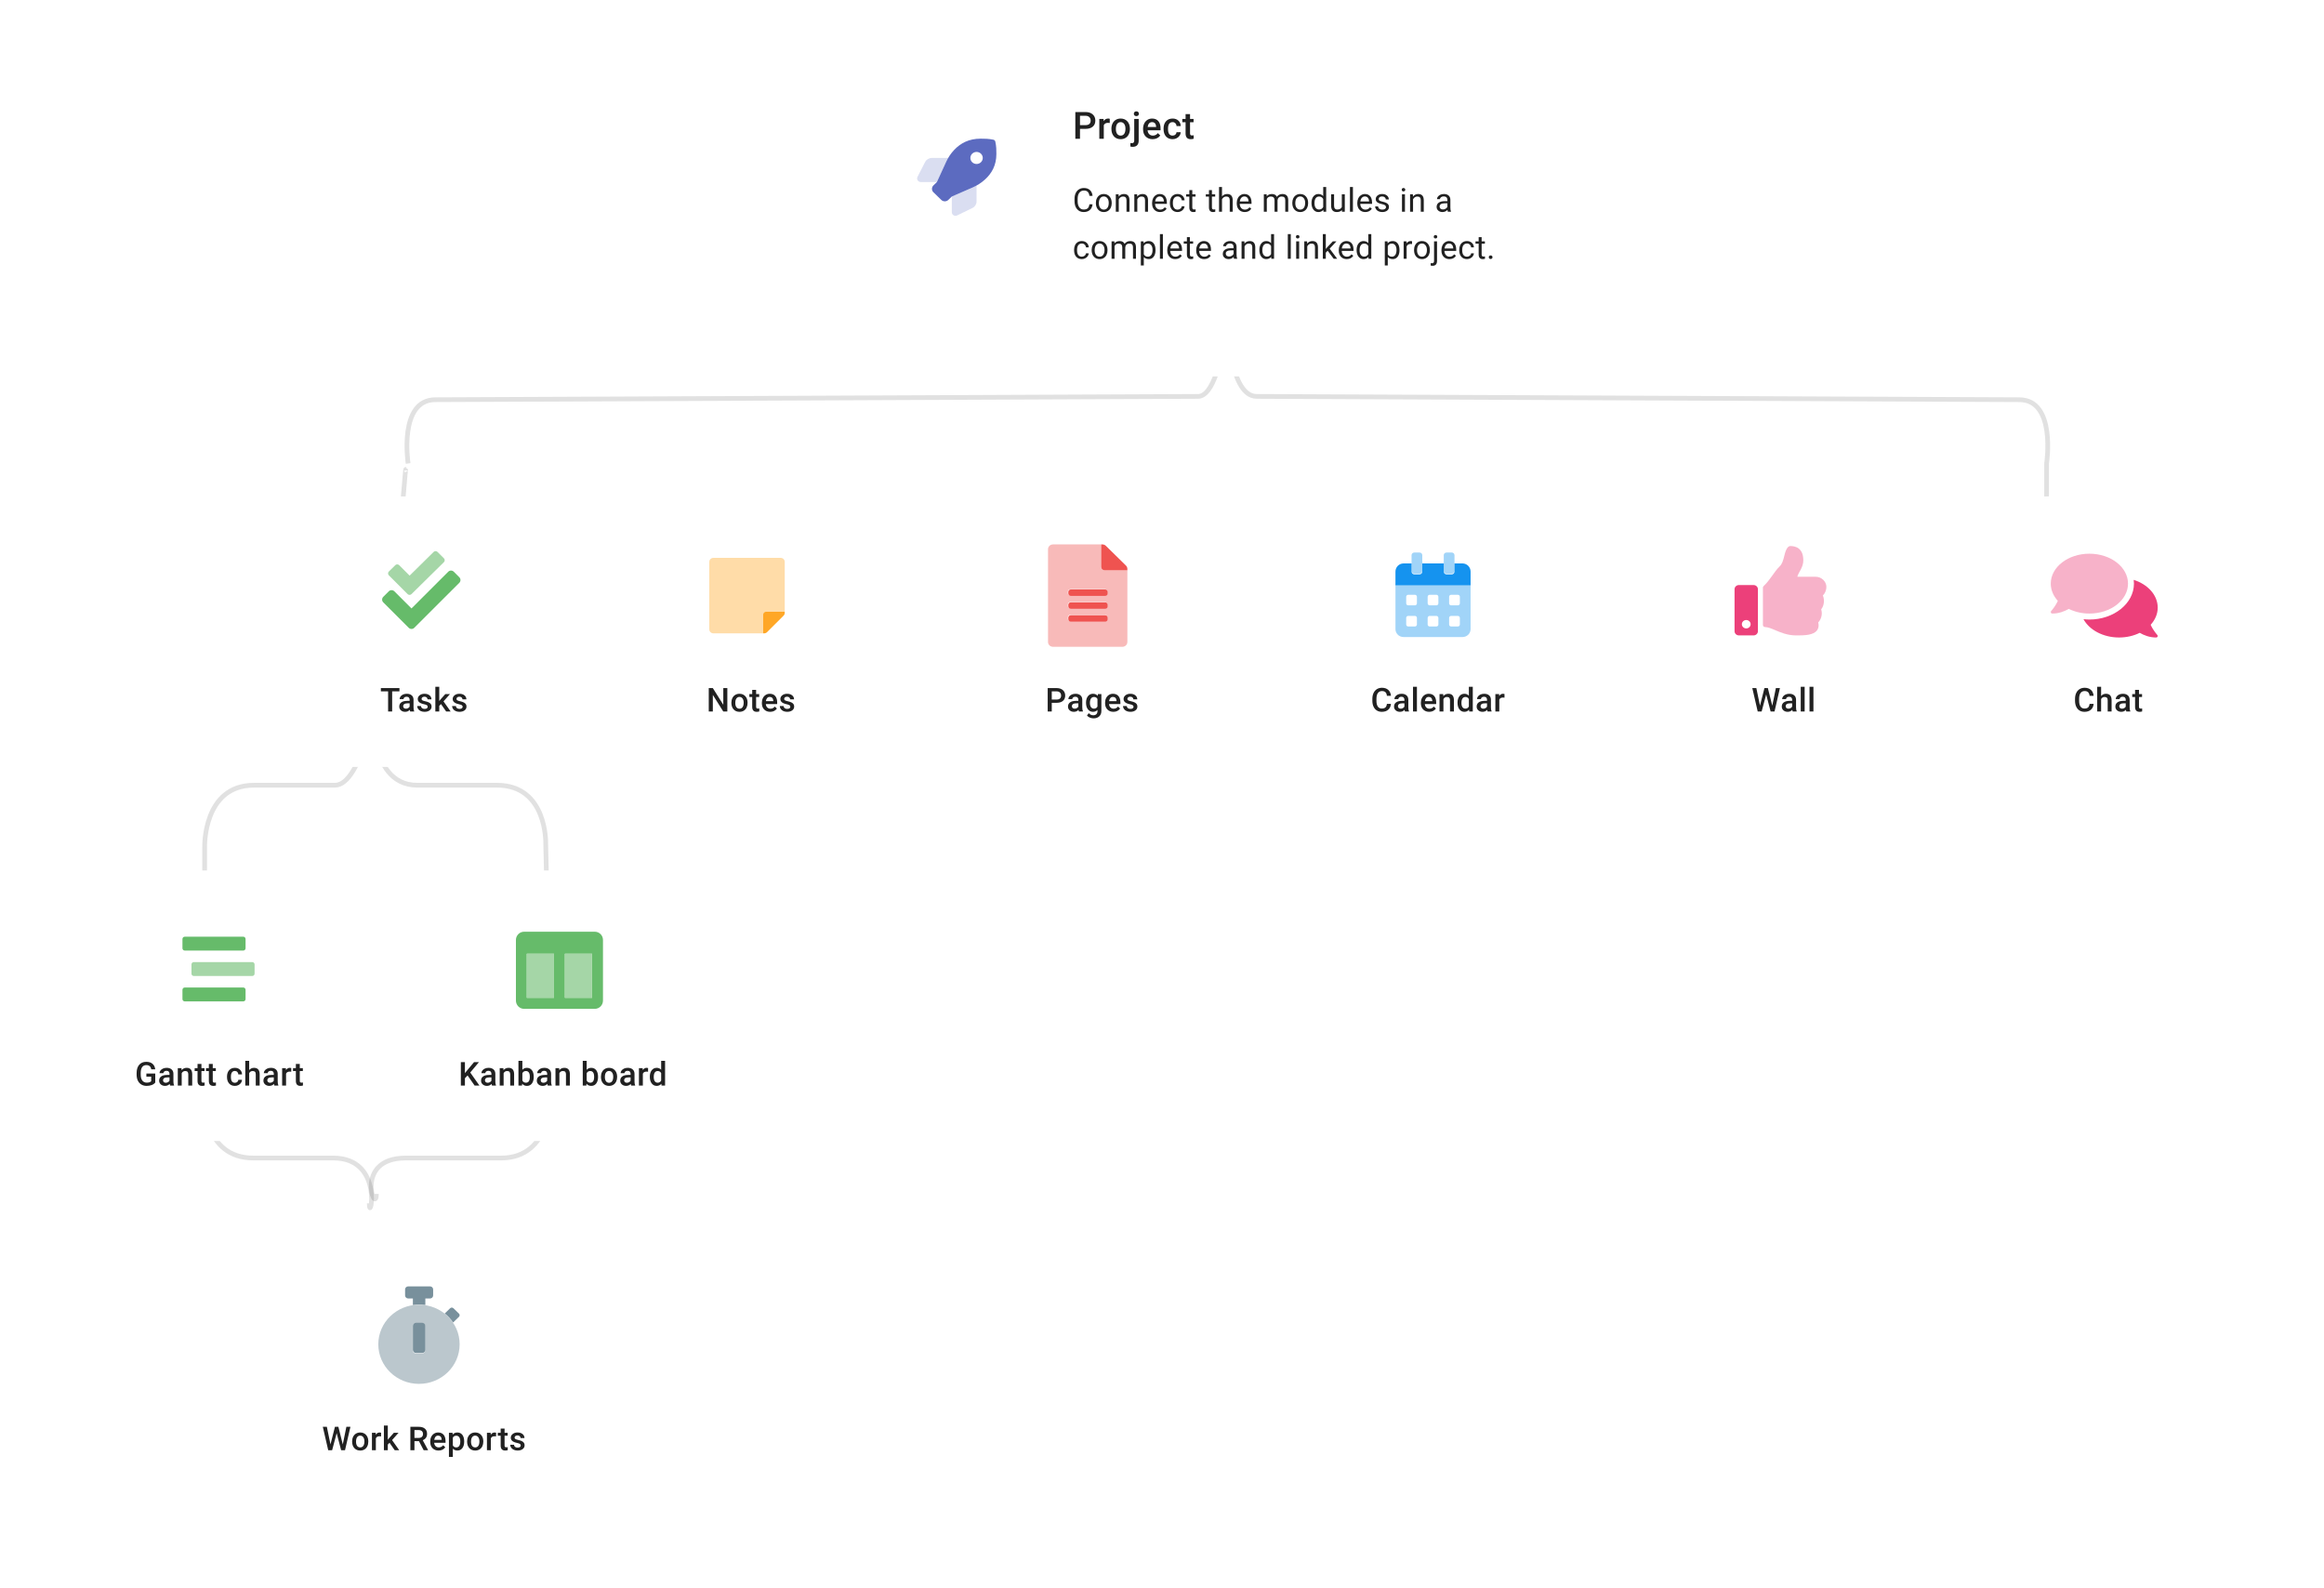<svg width="988" height="675" viewBox="0 0 988 675" fill="none" xmlns="http://www.w3.org/2000/svg">
<path d="M524 114C524 106.93 522.148 168.495 509.289 168.495C496.429 168.495 200.945 169.899 185.126 169.899C169.307 169.899 173.505 197 173.505 197" stroke="black" stroke-opacity="0.12" stroke-width="2"/>
<path d="M522 138.5C522 131.43 521.42 168.494 534.28 168.494C547.139 168.494 842.623 169.899 858.442 169.899C874.261 169.899 870.063 197 870.063 197L870.063 229" stroke="black" stroke-opacity="0.12" stroke-width="2"/>
<path d="M158.999 306C158.999 296.548 155.229 333.768 177.369 333.768C199.51 333.768 189.902 333.768 211.287 333.768C232.672 333.768 231.998 358.5 231.998 358.5L234.499 467.5" stroke="black" stroke-opacity="0.12" stroke-width="2"/>
<path d="M156.999 511.5C156.999 520.952 163.771 492.232 141.63 492.232C119.49 492.232 129.098 492.232 107.713 492.232C86.328 492.232 87.002 467.5 87.002 467.5" stroke="black" stroke-opacity="0.12" stroke-width="2"/>
<path d="M172.5 200C172.5 190.548 164.809 333.768 142.37 333.768C119.93 333.768 129.668 333.768 107.994 333.768C86.32 333.768 87.003 360 87.003 360L87.003 468.5" stroke="black" stroke-opacity="0.12" stroke-width="2"/>
<path d="M160 507.5C160 516.952 150.06 492.232 172.499 492.232C194.939 492.232 191.333 492.232 213.007 492.232C234.681 492.232 233.997 466 233.997 466" stroke="black" stroke-opacity="0.12" stroke-width="2"/>
<g filter="url(#filter0_d)">
<path d="M391 212C391 203.163 398.163 196 407 196H490C498.837 196 506 203.163 506 212V295C506 303.837 498.837 311 490 311H407C398.163 311 391 303.837 391 295V212Z" fill="white"/>
<path opacity="0.4" fill-rule="evenodd" clip-rule="evenodd" d="M454.436 227.289H464.276V257.895C464.274 258.435 464.052 258.952 463.656 259.332C463.261 259.713 462.726 259.926 462.167 259.925H432.636C432.078 259.923 431.543 259.713 431.155 259.325C430.767 258.937 430.542 258.425 430.543 257.885V218.445C430.545 217.906 430.767 217.389 431.163 217.008C431.558 216.628 432.093 216.414 432.652 216.416H453.035V225.935C453.035 226.686 453.67 227.295 454.442 227.295L454.436 227.289ZM454.787 238.167C455.368 238.167 455.841 237.71 455.841 237.147V236.467C455.841 235.904 455.369 235.446 454.787 235.446H440.026C439.445 235.446 438.972 235.903 438.972 236.467V237.147C438.972 237.71 439.444 238.167 440.026 238.167H454.787ZM455.841 242.587C455.841 243.15 455.369 243.608 454.787 243.608H440.026C439.445 243.608 438.972 243.151 438.972 242.587V241.907C438.972 241.344 439.444 240.887 440.026 240.887H454.787C455.368 240.887 455.841 241.344 455.841 241.907V242.587ZM454.787 249.046C455.368 249.046 455.841 248.59 455.841 248.026V247.346C455.841 246.783 455.369 246.326 454.787 246.326H440.026C439.445 246.326 438.972 246.782 438.972 247.346V248.026C438.972 248.589 439.444 249.046 440.026 249.046H454.787Z" fill="#EF5350"/>
<path fill-rule="evenodd" clip-rule="evenodd" d="M455.13 217.009L463.665 225.387C464.057 225.77 464.276 226.29 464.276 226.832V227.353H454.512C453.742 227.353 453.117 226.741 453.117 225.985V216.41H453.649C454.204 216.409 454.738 216.624 455.131 217.009L455.13 217.009ZM440.215 235.56H454.861C455.439 235.56 455.908 236.02 455.908 236.586V237.269C455.908 237.836 455.439 238.295 454.861 238.295H440.215C439.637 238.295 439.168 237.835 439.168 237.269V236.585C439.168 236.018 439.636 235.559 440.215 235.559V235.56ZM454.861 241.031H440.215C439.637 241.031 439.168 241.491 439.168 242.057V242.741C439.168 243.307 439.636 243.766 440.215 243.766H454.861C455.439 243.766 455.908 243.306 455.908 242.741V242.057C455.908 241.49 455.439 241.031 454.861 241.031ZM440.215 246.503H454.861C455.439 246.503 455.908 246.963 455.908 247.528V248.212C455.908 248.779 455.439 249.238 454.861 249.238H440.215C439.637 249.238 439.168 248.778 439.168 248.212V247.528C439.168 246.962 439.636 246.503 440.215 246.503Z" fill="#EF5350"/>
<path d="M432.137 283.735V287.434H430.407V277.48H434.215C435.327 277.48 436.209 277.77 436.86 278.349C437.516 278.927 437.845 279.693 437.845 280.646C437.845 281.621 437.523 282.38 436.881 282.922C436.243 283.464 435.347 283.735 434.194 283.735H432.137ZM432.137 282.348H434.215C434.83 282.348 435.299 282.204 435.623 281.917C435.946 281.625 436.108 281.206 436.108 280.659C436.108 280.121 435.944 279.693 435.616 279.374C435.288 279.05 434.837 278.884 434.263 278.875H432.137V282.348ZM443.689 287.434C443.616 287.292 443.552 287.062 443.498 286.743C442.969 287.295 442.322 287.57 441.556 287.57C440.813 287.57 440.207 287.358 439.738 286.935C439.268 286.511 439.034 285.987 439.034 285.362C439.034 284.574 439.325 283.97 439.909 283.551C440.497 283.127 441.335 282.915 442.424 282.915H443.443V282.43C443.443 282.047 443.336 281.742 443.122 281.514C442.907 281.281 442.582 281.165 442.144 281.165C441.766 281.165 441.456 281.261 441.214 281.452C440.973 281.639 440.852 281.878 440.852 282.17H439.191C439.191 281.764 439.325 281.386 439.594 281.035C439.863 280.68 440.228 280.402 440.688 280.201C441.153 280.001 441.67 279.9 442.24 279.9C443.106 279.9 443.796 280.119 444.311 280.557C444.826 280.99 445.09 281.6 445.104 282.389V285.725C445.104 286.39 445.197 286.921 445.384 287.317V287.434H443.689ZM441.864 286.237C442.192 286.237 442.499 286.158 442.787 285.998C443.078 285.839 443.297 285.624 443.443 285.355V283.961H442.547C441.932 283.961 441.47 284.068 441.16 284.282C440.85 284.496 440.695 284.799 440.695 285.191C440.695 285.51 440.8 285.766 441.009 285.957C441.223 286.144 441.508 286.237 441.864 286.237ZM446.703 283.681C446.703 282.532 446.972 281.616 447.51 280.933C448.052 280.244 448.77 279.9 449.663 279.9C450.506 279.9 451.169 280.194 451.652 280.782L451.728 280.037H453.225V287.208C453.225 288.179 452.922 288.944 452.315 289.505C451.714 290.065 450.9 290.346 449.875 290.346C449.333 290.346 448.802 290.232 448.282 290.004C447.767 289.781 447.375 289.487 447.107 289.122L447.893 288.124C448.403 288.73 449.032 289.033 449.779 289.033C450.331 289.033 450.766 288.883 451.085 288.582C451.404 288.286 451.564 287.848 451.564 287.27V286.771C451.085 287.304 450.447 287.57 449.649 287.57C448.784 287.57 448.075 287.226 447.524 286.538C446.977 285.85 446.703 284.897 446.703 283.681ZM448.357 283.824C448.357 284.567 448.508 285.153 448.809 285.581C449.114 286.005 449.536 286.217 450.073 286.217C450.743 286.217 451.24 285.93 451.564 285.355V282.102C451.249 281.541 450.757 281.261 450.087 281.261C449.54 281.261 449.114 281.477 448.809 281.91C448.508 282.343 448.357 282.981 448.357 283.824ZM458.344 287.57C457.292 287.57 456.437 287.24 455.781 286.579C455.129 285.914 454.803 285.03 454.803 283.927V283.722C454.803 282.983 454.945 282.325 455.227 281.746C455.514 281.163 455.915 280.709 456.43 280.386C456.945 280.062 457.52 279.9 458.153 279.9C459.16 279.9 459.937 280.222 460.484 280.864C461.035 281.507 461.311 282.416 461.311 283.592V284.262H456.478C456.528 284.872 456.731 285.355 457.087 285.711C457.447 286.066 457.898 286.244 458.44 286.244C459.201 286.244 459.821 285.937 460.299 285.321L461.195 286.176C460.899 286.618 460.502 286.962 460.006 287.208C459.513 287.45 458.96 287.57 458.344 287.57ZM458.146 281.233C457.69 281.233 457.321 281.393 457.039 281.712C456.761 282.031 456.583 282.475 456.506 283.045H459.671V282.922C459.634 282.366 459.486 281.947 459.226 281.664C458.966 281.377 458.606 281.233 458.146 281.233ZM466.903 285.424C466.903 285.128 466.78 284.902 466.533 284.747C466.292 284.592 465.889 284.455 465.324 284.337C464.758 284.218 464.287 284.068 463.908 283.886C463.079 283.485 462.664 282.904 462.664 282.143C462.664 281.505 462.933 280.971 463.471 280.543C464.009 280.115 464.692 279.9 465.522 279.9C466.406 279.9 467.119 280.119 467.661 280.557C468.208 280.994 468.482 281.562 468.482 282.259H466.821C466.821 281.94 466.702 281.675 466.465 281.466C466.228 281.252 465.914 281.145 465.522 281.145C465.157 281.145 464.859 281.229 464.626 281.397C464.398 281.566 464.284 281.792 464.284 282.074C464.284 282.329 464.392 282.528 464.606 282.669C464.82 282.81 465.253 282.954 465.905 283.1C466.556 283.241 467.067 283.412 467.436 283.612C467.81 283.808 468.085 284.045 468.263 284.323C468.445 284.601 468.536 284.938 468.536 285.335C468.536 286 468.261 286.54 467.709 286.955C467.158 287.365 466.435 287.57 465.542 287.57C464.936 287.57 464.396 287.461 463.922 287.242C463.448 287.023 463.079 286.723 462.815 286.34C462.55 285.957 462.418 285.545 462.418 285.103H464.032C464.054 285.494 464.202 285.798 464.476 286.012C464.749 286.221 465.112 286.326 465.563 286.326C466 286.326 466.333 286.244 466.561 286.08C466.789 285.911 466.903 285.693 466.903 285.424Z" fill="black" fill-opacity="0.87"/>
</g>
<g filter="url(#filter1_d)">
<path d="M538 212C538 203.163 545.163 196 554 196H637C645.837 196 653 203.163 653 212V295C653 303.837 645.837 311 637 311H554C545.163 311 538 303.837 538 295V212Z" fill="white"/>
<path opacity="0.4" fill-rule="evenodd" clip-rule="evenodd" d="M588.516 228.842H586.235C585.604 228.842 585.094 228.34 585.094 227.72V220.986C585.094 220.366 585.604 219.863 586.235 219.863H588.516C589.146 219.863 589.657 220.366 589.657 220.986V227.72C589.657 228.339 589.146 228.842 588.516 228.842ZM599.925 228.842H602.206C602.836 228.842 603.347 228.34 603.347 227.72V220.986C603.347 220.366 602.836 219.863 602.206 219.863H599.925C599.294 219.863 598.784 220.366 598.784 220.986V227.72C598.784 228.339 599.294 228.842 599.925 228.842ZM578.248 233.331V252.412C578.248 254.271 579.78 255.779 581.671 255.779H606.77C608.66 255.779 610.192 254.272 610.192 252.412V233.332H578.248V233.331ZM586.52 242.31C586.992 242.31 587.375 241.933 587.375 241.468V238.664C587.375 238.198 586.992 237.822 586.52 237.822H583.668C583.195 237.822 582.812 238.199 582.812 238.664V241.47C582.812 241.935 583.195 242.311 583.668 242.311H586.52V242.31ZM595.647 242.31C596.119 242.31 596.502 241.933 596.502 241.468V238.664C596.502 238.198 596.119 237.822 595.647 237.822H592.795C592.322 237.822 591.939 238.199 591.939 238.664V241.47C591.939 241.935 592.322 242.311 592.795 242.311H595.647V242.31ZM604.774 242.31C605.246 242.31 605.629 241.933 605.629 241.468V238.664C605.629 238.198 605.246 237.822 604.774 237.822H601.922C601.449 237.822 601.066 238.199 601.066 238.664V241.47C601.066 241.935 601.449 242.311 601.922 242.311H604.774V242.31ZM587.375 250.453C587.375 250.918 586.992 251.295 586.52 251.295H583.668C583.195 251.295 582.812 250.918 582.812 250.453V247.641C582.812 247.176 583.195 246.8 583.668 246.8H586.52C586.992 246.8 587.375 247.177 587.375 247.641V250.447V250.453ZM596.502 250.453C596.502 250.918 596.119 251.295 595.647 251.295H592.795C592.322 251.295 591.939 250.918 591.939 250.453V247.641C591.939 247.176 592.322 246.8 592.795 246.8H595.647C596.119 246.8 596.502 247.177 596.502 247.641V250.447V250.453ZM605.629 250.453C605.629 250.918 605.246 251.295 604.774 251.295H601.922C601.449 251.295 601.066 250.918 601.066 250.453V247.641C601.066 247.176 601.449 246.8 601.922 246.8H604.774C605.246 246.8 605.629 247.177 605.629 247.641V250.447V250.453Z" fill="#1593EF"/>
<path fill-rule="evenodd" clip-rule="evenodd" d="M610.193 227.972V233.765H578.248V227.972C578.248 226.053 579.78 224.496 581.671 224.496H585.093V227.972C585.093 228.606 585.604 229.13 586.234 229.13H588.516C589.146 229.13 589.657 228.612 589.657 227.972V224.496H598.784V227.972C598.784 228.606 599.295 229.13 599.925 229.13H602.207C602.837 229.13 603.348 228.612 603.348 227.972V224.496H606.77C608.66 224.496 610.193 226.052 610.193 227.972Z" fill="#1593EF"/>
<path d="M576.341 284.193C576.241 285.255 575.849 286.085 575.165 286.682C574.482 287.274 573.573 287.57 572.438 287.57C571.645 287.57 570.945 287.383 570.339 287.01C569.738 286.632 569.273 286.096 568.945 285.403C568.617 284.711 568.446 283.906 568.432 282.99V282.061C568.432 281.122 568.598 280.295 568.931 279.579C569.264 278.864 569.74 278.312 570.36 277.925C570.984 277.537 571.704 277.344 572.52 277.344C573.618 277.344 574.502 277.642 575.172 278.239C575.842 278.836 576.232 279.679 576.341 280.769H574.619C574.537 280.053 574.327 279.538 573.99 279.224C573.657 278.905 573.167 278.745 572.52 278.745C571.768 278.745 571.189 279.021 570.784 279.572C570.383 280.119 570.178 280.924 570.168 281.985V282.867C570.168 283.943 570.36 284.763 570.743 285.328C571.13 285.893 571.695 286.176 572.438 286.176C573.117 286.176 573.627 286.023 573.969 285.718C574.311 285.412 574.527 284.904 574.619 284.193H576.341ZM582.302 287.434C582.229 287.292 582.165 287.062 582.11 286.743C581.582 287.295 580.935 287.57 580.169 287.57C579.426 287.57 578.82 287.358 578.351 286.935C577.881 286.511 577.647 285.987 577.647 285.362C577.647 284.574 577.938 283.97 578.522 283.551C579.109 283.127 579.948 282.915 581.037 282.915H582.056V282.43C582.056 282.047 581.949 281.742 581.734 281.514C581.52 281.281 581.194 281.165 580.757 281.165C580.379 281.165 580.069 281.261 579.827 281.452C579.586 281.639 579.465 281.878 579.465 282.17H577.804C577.804 281.764 577.938 281.386 578.207 281.035C578.476 280.68 578.841 280.402 579.301 280.201C579.766 280.001 580.283 279.9 580.853 279.9C581.718 279.9 582.409 280.119 582.924 280.557C583.439 280.99 583.703 281.6 583.717 282.389V285.725C583.717 286.39 583.81 286.921 583.997 287.317V287.434H582.302ZM580.477 286.237C580.805 286.237 581.112 286.158 581.399 285.998C581.691 285.839 581.91 285.624 582.056 285.355V283.961H581.16C580.545 283.961 580.082 284.068 579.773 284.282C579.463 284.496 579.308 284.799 579.308 285.191C579.308 285.51 579.412 285.766 579.622 285.957C579.836 286.144 580.121 286.237 580.477 286.237ZM587.374 287.434H585.713V276.934H587.374V287.434ZM592.596 287.57C591.543 287.57 590.689 287.24 590.032 286.579C589.381 285.914 589.055 285.03 589.055 283.927V283.722C589.055 282.983 589.196 282.325 589.479 281.746C589.766 281.163 590.167 280.709 590.682 280.386C591.197 280.062 591.771 279.9 592.405 279.9C593.412 279.9 594.189 280.222 594.736 280.864C595.287 281.507 595.563 282.416 595.563 283.592V284.262H590.73C590.78 284.872 590.983 285.355 591.338 285.711C591.698 286.066 592.149 286.244 592.692 286.244C593.453 286.244 594.073 285.937 594.551 285.321L595.447 286.176C595.15 286.618 594.754 286.962 594.257 287.208C593.765 287.45 593.211 287.57 592.596 287.57ZM592.398 281.233C591.942 281.233 591.573 281.393 591.29 281.712C591.012 282.031 590.835 282.475 590.757 283.045H593.922V282.922C593.886 282.366 593.738 281.947 593.478 281.664C593.218 281.377 592.858 281.233 592.398 281.233ZM598.55 280.037L598.598 280.892C599.144 280.231 599.862 279.9 600.751 279.9C602.291 279.9 603.075 280.782 603.102 282.546V287.434H601.441V282.642C601.441 282.172 601.339 281.826 601.134 281.603C600.933 281.375 600.603 281.261 600.142 281.261C599.473 281.261 598.974 281.564 598.645 282.17V287.434H596.984V280.037H598.55ZM604.64 283.681C604.64 282.541 604.904 281.628 605.433 280.939C605.962 280.247 606.67 279.9 607.559 279.9C608.343 279.9 608.976 280.174 609.459 280.721V276.934H611.121V287.434H609.617L609.535 286.668C609.038 287.27 608.375 287.57 607.545 287.57C606.679 287.57 605.978 287.222 605.44 286.524C604.907 285.827 604.64 284.879 604.64 283.681ZM606.301 283.824C606.301 284.576 606.445 285.164 606.732 285.588C607.024 286.007 607.436 286.217 607.969 286.217C608.648 286.217 609.145 285.914 609.459 285.308V282.149C609.154 281.557 608.662 281.261 607.983 281.261C607.445 281.261 607.03 281.475 606.739 281.903C606.447 282.327 606.301 282.967 606.301 283.824ZM617.423 287.434C617.35 287.292 617.286 287.062 617.232 286.743C616.703 287.295 616.056 287.57 615.29 287.57C614.547 287.57 613.941 287.358 613.472 286.935C613.002 286.511 612.768 285.987 612.768 285.362C612.768 284.574 613.059 283.97 613.643 283.551C614.231 283.127 615.069 282.915 616.158 282.915H617.177V282.43C617.177 282.047 617.07 281.742 616.856 281.514C616.641 281.281 616.315 281.165 615.878 281.165C615.5 281.165 615.19 281.261 614.948 281.452C614.707 281.639 614.586 281.878 614.586 282.17H612.925C612.925 281.764 613.059 281.386 613.328 281.035C613.597 280.68 613.962 280.402 614.422 280.201C614.887 280.001 615.404 279.9 615.974 279.9C616.84 279.9 617.53 280.119 618.045 280.557C618.56 280.99 618.824 281.6 618.838 282.389V285.725C618.838 286.39 618.931 286.921 619.118 287.317V287.434H617.423ZM615.598 286.237C615.926 286.237 616.233 286.158 616.521 285.998C616.812 285.839 617.031 285.624 617.177 285.355V283.961H616.281C615.666 283.961 615.204 284.068 614.894 284.282C614.584 284.496 614.429 284.799 614.429 285.191C614.429 285.51 614.534 285.766 614.743 285.957C614.957 286.144 615.242 286.237 615.598 286.237ZM624.6 281.555C624.382 281.518 624.156 281.5 623.924 281.5C623.162 281.5 622.65 281.792 622.385 282.375V287.434H620.724V280.037H622.31L622.351 280.864C622.752 280.222 623.308 279.9 624.019 279.9C624.256 279.9 624.452 279.932 624.607 279.996L624.6 281.555Z" fill="black" fill-opacity="0.87"/>
</g>
<g filter="url(#filter2_d)">
<path d="M685 212C685 203.163 692.163 196 701 196H784C792.837 196 800 203.163 800 212V295C800 303.837 792.837 311 784 311H701C692.163 311 685 303.837 685 295V212Z" fill="white"/>
<path opacity="0.4" fill-rule="evenodd" clip-rule="evenodd" d="M734.748 234.153C737.783 231.248 739.089 228.173 741.578 225.761C742.712 224.66 743.125 222.997 743.524 221.39C743.865 220.017 744.577 217.102 746.124 217.102C747.964 217.102 751.642 217.695 751.642 223.145C751.642 226.293 749.649 228.057 749.091 230.16H756.888C759.447 230.16 761.439 232.219 761.45 234.471C761.457 235.802 760.872 237.235 759.961 238.121L759.952 238.13C760.706 239.861 760.583 242.285 759.238 244.025C759.903 245.947 759.233 248.307 757.983 249.572C758.312 250.878 758.155 251.989 757.512 252.883C755.948 255.059 752.072 255.09 748.788 255.09H748.57C744.87 255.09 741.842 253.784 739.408 252.735C738.181 252.209 736.586 251.557 735.373 251.535C734.872 251.526 734.47 251.13 734.471 250.645V234.785C734.471 234.547 734.569 234.32 734.743 234.153H734.748Z" fill="#EC407A"/>
<path fill-rule="evenodd" clip-rule="evenodd" d="M724.271 233.678H730.483C731.512 233.678 732.346 234.477 732.346 235.463V253.305C732.346 254.291 731.512 255.09 730.483 255.09H724.271C723.243 255.09 722.408 254.292 722.408 253.305V235.462C722.408 234.477 723.243 233.678 724.271 233.678V233.678ZM725.514 250.331C725.514 251.317 726.348 252.116 727.377 252.116C728.406 252.116 729.241 251.317 729.241 250.331C729.241 249.345 728.406 248.547 727.377 248.547C726.348 248.547 725.514 249.345 725.514 250.331Z" fill="#EC407A"/>
<path d="M738.448 284.973L739.979 277.48H741.695L739.398 287.434H737.744L735.85 280.167L733.916 287.434H732.255L729.958 277.48H731.674L733.218 284.959L735.119 277.48H736.568L738.448 284.973ZM747.136 287.434C747.063 287.292 746.999 287.062 746.945 286.743C746.416 287.295 745.769 287.57 745.003 287.57C744.26 287.57 743.654 287.358 743.185 286.935C742.715 286.511 742.481 285.987 742.481 285.362C742.481 284.574 742.772 283.97 743.356 283.551C743.944 283.127 744.782 282.915 745.871 282.915H746.89V282.43C746.89 282.047 746.783 281.742 746.569 281.514C746.354 281.281 746.029 281.165 745.591 281.165C745.213 281.165 744.903 281.261 744.661 281.452C744.42 281.639 744.299 281.878 744.299 282.17H742.638C742.638 281.764 742.772 281.386 743.041 281.035C743.31 280.68 743.675 280.402 744.135 280.201C744.6 280.001 745.117 279.9 745.687 279.9C746.553 279.9 747.243 280.119 747.758 280.557C748.273 280.99 748.537 281.6 748.551 282.389V285.725C748.551 286.39 748.644 286.921 748.831 287.317V287.434H747.136ZM745.311 286.237C745.639 286.237 745.947 286.158 746.234 285.998C746.525 285.839 746.744 285.624 746.89 285.355V283.961H745.994C745.379 283.961 744.917 284.068 744.607 284.282C744.297 284.496 744.142 284.799 744.142 285.191C744.142 285.51 744.247 285.766 744.456 285.957C744.671 286.144 744.955 286.237 745.311 286.237ZM752.208 287.434H750.547V276.934H752.208V287.434ZM755.94 287.434H754.279V276.934H755.94V287.434Z" fill="black" fill-opacity="0.87"/>
</g>
<g filter="url(#filter3_d)">
<path d="M823 212C823 203.163 830.163 196 839 196H922C930.837 196 938 203.163 938 212V295C938 303.837 930.837 311 922 311H839C830.163 311 823 303.837 823 295V212Z" fill="white"/>
<path opacity="0.4" fill-rule="evenodd" clip-rule="evenodd" d="M873.26 245.8C870.023 245.8 867.021 245.06 864.474 243.812C862.753 244.817 860.36 245.8 857.472 245.8C857.349 245.801 857.228 245.765 857.125 245.697C857.023 245.629 856.943 245.532 856.895 245.419C856.846 245.304 856.83 245.178 856.851 245.055C856.872 244.932 856.929 244.818 857.014 244.727C857.038 244.703 858.782 242.795 859.84 240.393C857.953 238.318 856.84 235.805 856.84 233.078C856.84 226.048 864.189 220.355 873.26 220.355C882.331 220.355 889.68 226.048 889.68 233.077C889.68 240.107 882.33 245.8 873.259 245.8H873.26Z" fill="#EC407A"/>
<path fill-rule="evenodd" clip-rule="evenodd" d="M902.311 243.255C902.311 245.982 901.198 248.503 899.311 250.571C900.369 252.98 902.113 254.88 902.137 254.904C902.222 254.995 902.279 255.109 902.3 255.232C902.321 255.355 902.305 255.481 902.256 255.596C902.157 255.828 901.93 255.979 901.674 255.977C898.784 255.977 896.392 254.999 894.672 253.989C892.13 255.246 889.122 255.977 885.885 255.977C879.081 255.977 873.238 252.765 870.752 248.193C871.583 248.288 872.417 248.338 873.254 248.344C883.699 248.344 892.201 241.497 892.201 233.077C892.202 232.542 892.168 232.008 892.098 231.479C898.082 233.379 902.305 237.935 902.305 243.255H902.311Z" fill="#EC407A"/>
<path d="M875.067 284.193C874.967 285.255 874.575 286.085 873.891 286.682C873.208 287.274 872.299 287.57 871.164 287.57C870.371 287.57 869.671 287.383 869.065 287.01C868.464 286.632 867.999 286.096 867.671 285.403C867.342 284.711 867.172 283.906 867.158 282.99V282.061C867.158 281.122 867.324 280.295 867.657 279.579C867.99 278.864 868.466 278.312 869.086 277.925C869.71 277.537 870.43 277.344 871.246 277.344C872.344 277.344 873.228 277.642 873.898 278.239C874.568 278.836 874.958 279.679 875.067 280.769H873.344C873.262 280.053 873.053 279.538 872.715 279.224C872.383 278.905 871.893 278.745 871.246 278.745C870.494 278.745 869.915 279.021 869.509 279.572C869.108 280.119 868.903 280.924 868.894 281.985V282.867C868.894 283.943 869.086 284.763 869.468 285.328C869.856 285.893 870.421 286.176 871.164 286.176C871.843 286.176 872.353 286.023 872.695 285.718C873.037 285.412 873.253 284.904 873.344 284.193H875.067ZM878.245 280.844C878.788 280.215 879.474 279.9 880.303 279.9C881.88 279.9 882.68 280.8 882.702 282.601V287.434H881.041V282.662C881.041 282.152 880.93 281.792 880.706 281.582C880.488 281.368 880.164 281.261 879.736 281.261C879.07 281.261 878.574 281.557 878.245 282.149V287.434H876.584V276.934H878.245V280.844ZM888.957 287.434C888.884 287.292 888.82 287.062 888.765 286.743C888.237 287.295 887.59 287.57 886.824 287.57C886.081 287.57 885.475 287.358 885.006 286.935C884.536 286.511 884.302 285.987 884.302 285.362C884.302 284.574 884.593 283.97 885.177 283.551C885.765 283.127 886.603 282.915 887.692 282.915H888.711V282.43C888.711 282.047 888.604 281.742 888.39 281.514C888.175 281.281 887.849 281.165 887.412 281.165C887.034 281.165 886.724 281.261 886.482 281.452C886.241 281.639 886.12 281.878 886.12 282.17H884.459C884.459 281.764 884.593 281.386 884.862 281.035C885.131 280.68 885.496 280.402 885.956 280.201C886.421 280.001 886.938 279.9 887.508 279.9C888.374 279.9 889.064 280.119 889.579 280.557C890.094 280.99 890.358 281.6 890.372 282.389V285.725C890.372 286.39 890.465 286.921 890.652 287.317V287.434H888.957ZM887.132 286.237C887.46 286.237 887.767 286.158 888.055 285.998C888.346 285.839 888.565 285.624 888.711 285.355V283.961H887.815C887.2 283.961 886.738 284.068 886.428 284.282C886.118 284.496 885.963 284.799 885.963 285.191C885.963 285.51 886.068 285.766 886.277 285.957C886.491 286.144 886.776 286.237 887.132 286.237ZM894.343 278.239V280.037H895.649V281.268H894.343V285.396C894.343 285.679 894.398 285.884 894.507 286.012C894.621 286.135 894.822 286.196 895.109 286.196C895.3 286.196 895.494 286.174 895.69 286.128V287.413C895.312 287.518 894.947 287.57 894.596 287.57C893.32 287.57 892.682 286.866 892.682 285.458V281.268H891.465V280.037H892.682V278.239H894.343Z" fill="black" fill-opacity="0.87"/>
</g>
<g filter="url(#filter4_d)">
<path d="M246 212C246 203.163 253.163 196 262 196H345C353.837 196 361 203.163 361 212V295C361 303.837 353.837 311 345 311H262C253.163 311 246 303.837 246 295V212Z" fill="white"/>
<path opacity="0.4" fill-rule="evenodd" clip-rule="evenodd" d="M318.617 245.04H310.597C310.292 245.04 310.001 245.161 309.786 245.376C309.571 245.591 309.45 245.882 309.45 246.186V254.207H288.257C287.312 254.212 286.543 253.443 286.539 252.497V223.847C286.535 222.902 287.304 222.133 288.249 222.129H316.899C317.844 222.125 318.613 222.893 318.617 223.839V245.04Z" fill="#FFA726"/>
<path fill-rule="evenodd" clip-rule="evenodd" d="M309.449 254.207V246.186C309.449 245.882 309.57 245.59 309.785 245.375C310 245.16 310.292 245.039 310.596 245.039H318.617V245.478C318.617 245.933 318.437 246.367 318.115 246.689L311.099 253.704C310.776 254.027 310.339 254.206 309.883 254.206H309.449V254.207Z" fill="#FFA726"/>
<path d="M294.212 287.434H292.482L288.046 280.372V287.434H286.316V277.48H288.046L292.496 284.569V277.48H294.212V287.434ZM295.934 283.667C295.934 282.942 296.078 282.291 296.365 281.712C296.652 281.129 297.055 280.682 297.575 280.372C298.094 280.058 298.691 279.9 299.366 279.9C300.364 279.9 301.173 280.222 301.792 280.864C302.417 281.507 302.754 282.359 302.804 283.421L302.811 283.811C302.811 284.54 302.67 285.191 302.387 285.766C302.109 286.34 301.708 286.784 301.184 287.099C300.665 287.413 300.063 287.57 299.379 287.57C298.336 287.57 297.499 287.224 296.871 286.531C296.246 285.834 295.934 284.907 295.934 283.749V283.667ZM297.595 283.811C297.595 284.572 297.752 285.169 298.067 285.602C298.381 286.03 298.819 286.244 299.379 286.244C299.94 286.244 300.375 286.025 300.685 285.588C300.999 285.15 301.157 284.51 301.157 283.667C301.157 282.92 300.995 282.327 300.671 281.89C300.352 281.452 299.917 281.233 299.366 281.233C298.823 281.233 298.393 281.45 298.074 281.883C297.755 282.311 297.595 282.954 297.595 283.811ZM306.447 278.239V280.037H307.753V281.268H306.447V285.396C306.447 285.679 306.502 285.884 306.611 286.012C306.725 286.135 306.926 286.196 307.213 286.196C307.404 286.196 307.598 286.174 307.794 286.128V287.413C307.416 287.518 307.051 287.57 306.7 287.57C305.424 287.57 304.786 286.866 304.786 285.458V281.268H303.569V280.037H304.786V278.239H306.447ZM312.435 287.57C311.382 287.57 310.528 287.24 309.872 286.579C309.22 285.914 308.894 285.03 308.894 283.927V283.722C308.894 282.983 309.035 282.325 309.318 281.746C309.605 281.163 310.006 280.709 310.521 280.386C311.036 280.062 311.61 279.9 312.244 279.9C313.251 279.9 314.028 280.222 314.575 280.864C315.126 281.507 315.402 282.416 315.402 283.592V284.262H310.569C310.619 284.872 310.822 285.355 311.177 285.711C311.537 286.066 311.989 286.244 312.531 286.244C313.292 286.244 313.912 285.937 314.39 285.321L315.286 286.176C314.99 286.618 314.593 286.962 314.096 287.208C313.604 287.45 313.05 287.57 312.435 287.57ZM312.237 281.233C311.781 281.233 311.412 281.393 311.13 281.712C310.852 282.031 310.674 282.475 310.596 283.045H313.761V282.922C313.725 282.366 313.577 281.947 313.317 281.664C313.057 281.377 312.697 281.233 312.237 281.233ZM320.993 285.424C320.993 285.128 320.87 284.902 320.624 284.747C320.383 284.592 319.979 284.455 319.414 284.337C318.849 284.218 318.378 284.068 317.999 283.886C317.17 283.485 316.755 282.904 316.755 282.143C316.755 281.505 317.024 280.971 317.562 280.543C318.1 280.115 318.783 279.9 319.613 279.9C320.497 279.9 321.21 280.119 321.752 280.557C322.299 280.994 322.573 281.562 322.573 282.259H320.911C320.911 281.94 320.793 281.675 320.556 281.466C320.319 281.252 320.004 281.145 319.613 281.145C319.248 281.145 318.949 281.229 318.717 281.397C318.489 281.566 318.375 281.792 318.375 282.074C318.375 282.329 318.482 282.528 318.697 282.669C318.911 282.81 319.344 282.954 319.995 283.1C320.647 283.241 321.157 283.412 321.527 283.612C321.9 283.808 322.176 284.045 322.354 284.323C322.536 284.601 322.627 284.938 322.627 285.335C322.627 286 322.351 286.54 321.8 286.955C321.249 287.365 320.526 287.57 319.633 287.57C319.027 287.57 318.487 287.461 318.013 287.242C317.539 287.023 317.17 286.723 316.906 286.34C316.641 285.957 316.509 285.545 316.509 285.103H318.122C318.145 285.494 318.293 285.798 318.567 286.012C318.84 286.221 319.202 286.326 319.654 286.326C320.091 286.326 320.424 286.244 320.652 286.08C320.879 285.911 320.993 285.693 320.993 285.424Z" fill="black" fill-opacity="0.87"/>
</g>
<g filter="url(#filter5_d)">
<path d="M107 212C107 203.163 114.163 196 123 196H206C214.837 196 222 203.163 222 212V295C222 303.837 214.837 311 206 311H123C114.163 311 107 303.837 107 295V212Z" fill="white"/>
<path fill-rule="evenodd" clip-rule="evenodd" d="M158.285 237.529L150.311 229.55C149.863 229.096 149.868 228.369 150.323 227.921L153.061 225.223C153.282 225.009 153.577 224.89 153.884 224.893C154.19 224.895 154.484 225.017 154.701 225.234L159.14 229.678L169.364 219.592C169.585 219.378 169.88 219.26 170.187 219.262C170.494 219.264 170.788 219.387 171.005 219.604L173.732 222.325C174.18 222.779 174.174 223.507 173.72 223.954L159.926 237.54C159.705 237.754 159.41 237.872 159.103 237.87C158.796 237.868 158.502 237.745 158.285 237.528V237.529Z" fill="#A5D6A7"/>
<path fill-rule="evenodd" clip-rule="evenodd" d="M180.271 230.376C180.922 231.028 180.922 232.079 180.271 232.729L161.118 251.858C160.806 252.175 160.383 252.345 159.94 252.345C159.498 252.345 159.074 252.17 158.763 251.858L147.937 241.044C147.287 240.394 147.287 239.343 147.937 238.691L150.292 236.338C150.604 236.021 151.027 235.851 151.469 235.851C151.912 235.851 152.336 236.026 152.647 236.338L159.94 243.622L175.562 228.015C175.874 227.703 176.298 227.527 176.739 227.527C177.181 227.527 177.604 227.703 177.917 228.015L180.272 230.371L180.271 230.376Z" fill="#66BB6A"/>
<path d="M154.815 278.875H151.712V287.434H149.996V278.875H146.92V277.48H154.815V278.875ZM159.388 287.434C159.315 287.292 159.251 287.062 159.197 286.743C158.668 287.295 158.021 287.57 157.255 287.57C156.513 287.57 155.906 287.358 155.437 286.935C154.968 286.511 154.733 285.987 154.733 285.362C154.733 284.574 155.025 283.97 155.608 283.551C156.196 283.127 157.034 282.915 158.124 282.915H159.142V282.43C159.142 282.047 159.035 281.742 158.821 281.514C158.607 281.281 158.281 281.165 157.843 281.165C157.465 281.165 157.155 281.261 156.914 281.452C156.672 281.639 156.551 281.878 156.551 282.17H154.89C154.89 281.764 155.025 281.386 155.293 281.035C155.562 280.68 155.927 280.402 156.387 280.201C156.852 280.001 157.369 279.9 157.939 279.9C158.805 279.9 159.495 280.119 160.01 280.557C160.525 280.99 160.79 281.6 160.803 282.389V285.725C160.803 286.39 160.897 286.921 161.083 287.317V287.434H159.388ZM157.563 286.237C157.891 286.237 158.199 286.158 158.486 285.998C158.777 285.839 158.996 285.624 159.142 285.355V283.961H158.247C157.631 283.961 157.169 284.068 156.859 284.282C156.549 284.496 156.394 284.799 156.394 285.191C156.394 285.51 156.499 285.766 156.708 285.957C156.923 286.144 157.207 286.237 157.563 286.237ZM166.839 285.424C166.839 285.128 166.716 284.902 166.47 284.747C166.228 284.592 165.825 284.455 165.26 284.337C164.695 284.218 164.223 284.068 163.845 283.886C163.015 283.485 162.601 282.904 162.601 282.143C162.601 281.505 162.87 280.971 163.407 280.543C163.945 280.115 164.629 279.9 165.458 279.9C166.342 279.9 167.055 280.119 167.598 280.557C168.145 280.994 168.418 281.562 168.418 282.259H166.757C166.757 281.94 166.638 281.675 166.401 281.466C166.164 281.252 165.85 281.145 165.458 281.145C165.093 281.145 164.795 281.229 164.563 281.397C164.335 281.566 164.221 281.792 164.221 282.074C164.221 282.329 164.328 282.528 164.542 282.669C164.756 282.81 165.189 282.954 165.841 283.1C166.493 283.241 167.003 283.412 167.372 283.612C167.746 283.808 168.022 284.045 168.199 284.323C168.382 284.601 168.473 284.938 168.473 285.335C168.473 286 168.197 286.54 167.646 286.955C167.094 287.365 166.372 287.57 165.479 287.57C164.872 287.57 164.332 287.461 163.858 287.242C163.385 287.023 163.015 286.723 162.751 286.34C162.487 285.957 162.355 285.545 162.355 285.103H163.968C163.991 285.494 164.139 285.798 164.412 286.012C164.686 286.221 165.048 286.326 165.499 286.326C165.937 286.326 166.269 286.244 166.497 286.08C166.725 285.911 166.839 285.693 166.839 285.424ZM172.478 284.262L171.74 285.021V287.434H170.079V276.934H171.74V282.99L172.259 282.341L174.303 280.037H176.299L173.551 283.12L176.593 287.434H174.673L172.478 284.262ZM181.686 285.424C181.686 285.128 181.563 284.902 181.317 284.747C181.075 284.592 180.672 284.455 180.107 284.337C179.542 284.218 179.07 284.068 178.692 283.886C177.862 283.485 177.448 282.904 177.448 282.143C177.448 281.505 177.716 280.971 178.254 280.543C178.792 280.115 179.476 279.9 180.305 279.9C181.189 279.9 181.902 280.119 182.445 280.557C182.991 280.994 183.265 281.562 183.265 282.259H181.604C181.604 281.94 181.485 281.675 181.248 281.466C181.011 281.252 180.697 281.145 180.305 281.145C179.94 281.145 179.642 281.229 179.409 281.397C179.182 281.566 179.068 281.792 179.068 282.074C179.068 282.329 179.175 282.528 179.389 282.669C179.603 282.81 180.036 282.954 180.688 283.1C181.339 283.241 181.85 283.412 182.219 283.612C182.593 283.808 182.868 284.045 183.046 284.323C183.228 284.601 183.32 284.938 183.32 285.335C183.32 286 183.044 286.54 182.492 286.955C181.941 287.365 181.219 287.57 180.325 287.57C179.719 287.57 179.179 287.461 178.705 287.242C178.231 287.023 177.862 286.723 177.598 286.34C177.334 285.957 177.201 285.545 177.201 285.103H178.815C178.837 285.494 178.986 285.798 179.259 286.012C179.532 286.221 179.895 286.326 180.346 286.326C180.783 286.326 181.116 286.244 181.344 286.08C181.572 285.911 181.686 285.693 181.686 285.424Z" fill="black" fill-opacity="0.87"/>
</g>
<g filter="url(#filter6_d)">
<path d="M107 526C107 517.163 114.163 510 123 510H206C214.837 510 222 517.163 222 526V609C222 617.837 214.837 625 206 625H123C114.163 625 107 617.837 107 609V526Z" fill="white"/>
<path fill-rule="evenodd" clip-rule="evenodd" d="M145.828 556.409C145.828 547.117 153.569 539.586 163.118 539.586C172.667 539.586 180.407 547.117 180.407 556.409C180.407 565.7 172.667 573.232 163.118 573.232C153.569 573.232 145.828 565.7 145.828 556.409ZM164.448 560.291C165.183 560.291 165.778 559.711 165.778 558.997V548.685C165.778 547.97 165.182 547.391 164.448 547.391H161.789C161.054 547.391 160.459 547.971 160.459 548.685V558.997C160.459 559.712 161.054 560.291 161.789 560.291H164.448Z" fill="#BBC7CD"/>
<path fill-rule="evenodd" clip-rule="evenodd" d="M158.54 531.791H167.817C168.548 531.791 169.142 532.373 169.142 533.078V535.652C169.142 536.362 168.548 536.939 167.817 536.939H165.828V539.709C164.071 539.446 162.285 539.446 160.528 539.709V536.939H158.54C157.808 536.939 157.215 536.357 157.215 535.652V533.078C157.215 532.367 157.808 531.791 158.54 531.791H158.54ZM180.117 543.367L177.773 541.091C177.585 540.908 177.332 540.805 177.069 540.805C176.806 540.805 176.554 540.908 176.365 541.091L174.092 543.299C175.465 544.39 176.66 545.687 177.637 547.143L180.116 544.734C180.208 544.646 180.281 544.539 180.331 544.422C180.38 544.305 180.406 544.178 180.406 544.051C180.406 543.923 180.38 543.797 180.331 543.68C180.281 543.562 180.208 543.456 180.116 543.367H180.117ZM164.503 547.273H161.852C161.121 547.273 160.527 547.855 160.527 548.56V558.815C160.527 559.526 161.121 560.102 161.852 560.102H164.502C165.234 560.102 165.827 559.521 165.827 558.815V548.56C165.827 547.85 165.234 547.273 164.502 547.273H164.503Z" fill="#78909C"/>
<path d="M130.727 598.973L132.258 591.48H133.974L131.677 601.434H130.023L128.129 594.167L126.195 601.434H124.533L122.237 591.48H123.952L125.497 598.959L127.398 591.48H128.847L130.727 598.973ZM134.698 597.667C134.698 596.942 134.842 596.291 135.129 595.712C135.416 595.129 135.819 594.682 136.339 594.372C136.858 594.058 137.455 593.9 138.13 593.9C139.128 593.9 139.937 594.222 140.557 594.864C141.181 595.507 141.518 596.359 141.568 597.421L141.575 597.811C141.575 598.54 141.434 599.191 141.151 599.766C140.873 600.34 140.472 600.784 139.948 601.099C139.429 601.413 138.827 601.57 138.143 601.57C137.1 601.57 136.264 601.224 135.635 600.531C135.01 599.834 134.698 598.907 134.698 597.749V597.667ZM136.359 597.811C136.359 598.572 136.516 599.169 136.831 599.602C137.145 600.03 137.583 600.244 138.143 600.244C138.704 600.244 139.139 600.025 139.449 599.588C139.764 599.15 139.921 598.51 139.921 597.667C139.921 596.92 139.759 596.327 139.435 595.89C139.116 595.452 138.681 595.233 138.13 595.233C137.587 595.233 137.157 595.45 136.838 595.883C136.519 596.311 136.359 596.954 136.359 597.811ZM147.002 595.555C146.784 595.518 146.558 595.5 146.326 595.5C145.565 595.5 145.052 595.792 144.788 596.375V601.434H143.126V594.037H144.712L144.753 594.864C145.154 594.222 145.71 593.9 146.421 593.9C146.658 593.9 146.854 593.932 147.009 593.996L147.002 595.555ZM150.605 598.262L149.866 599.021V601.434H148.205V590.934H149.866V596.99L150.386 596.341L152.43 594.037H154.426L151.678 597.12L154.72 601.434H152.799L150.605 598.262ZM163.12 597.599H161.193V601.434H159.463V591.48H162.963C164.112 591.48 164.998 591.738 165.622 592.253C166.247 592.768 166.559 593.513 166.559 594.488C166.559 595.154 166.397 595.712 166.074 596.163C165.754 596.61 165.308 596.954 164.734 597.195L166.969 601.345V601.434H165.116L163.12 597.599ZM161.193 596.211H162.97C163.553 596.211 164.009 596.065 164.337 595.773C164.665 595.477 164.829 595.074 164.829 594.563C164.829 594.03 164.677 593.618 164.371 593.326C164.071 593.035 163.619 592.884 163.018 592.875H161.193V596.211ZM171.446 601.57C170.393 601.57 169.539 601.24 168.883 600.579C168.231 599.914 167.905 599.03 167.905 597.927V597.722C167.905 596.983 168.046 596.325 168.329 595.746C168.616 595.163 169.017 594.709 169.532 594.386C170.047 594.062 170.621 593.9 171.255 593.9C172.262 593.9 173.039 594.222 173.586 594.864C174.137 595.507 174.413 596.416 174.413 597.592V598.262H169.58C169.63 598.872 169.833 599.355 170.188 599.711C170.548 600.066 171 600.244 171.542 600.244C172.303 600.244 172.923 599.937 173.401 599.321L174.297 600.176C174.001 600.618 173.604 600.962 173.107 601.208C172.615 601.45 172.061 601.57 171.446 601.57ZM171.248 595.233C170.792 595.233 170.423 595.393 170.14 595.712C169.863 596.031 169.685 596.475 169.607 597.045H172.772V596.922C172.736 596.366 172.588 595.947 172.328 595.664C172.068 595.377 171.708 595.233 171.248 595.233ZM182.335 597.811C182.335 598.954 182.076 599.868 181.556 600.552C181.037 601.231 180.339 601.57 179.464 601.57C178.653 601.57 178.004 601.304 177.516 600.771V604.277H175.855V594.037H177.386L177.455 594.789C177.942 594.197 178.605 593.9 179.444 593.9C180.346 593.9 181.053 594.238 181.563 594.912C182.078 595.582 182.335 596.514 182.335 597.708V597.811ZM180.681 597.667C180.681 596.929 180.533 596.343 180.237 595.91C179.945 595.477 179.526 595.261 178.979 595.261C178.3 595.261 177.812 595.541 177.516 596.102V599.383C177.817 599.957 178.309 600.244 178.993 600.244C179.521 600.244 179.934 600.032 180.23 599.608C180.531 599.18 180.681 598.533 180.681 597.667ZM183.586 597.667C183.586 596.942 183.73 596.291 184.017 595.712C184.304 595.129 184.707 594.682 185.227 594.372C185.746 594.058 186.343 593.9 187.018 593.9C188.016 593.9 188.825 594.222 189.444 594.864C190.069 595.507 190.406 596.359 190.456 597.421L190.463 597.811C190.463 598.54 190.322 599.191 190.039 599.766C189.761 600.34 189.36 600.784 188.836 601.099C188.316 601.413 187.715 601.57 187.031 601.57C185.988 601.57 185.151 601.224 184.523 600.531C183.898 599.834 183.586 598.907 183.586 597.749V597.667ZM185.247 597.811C185.247 598.572 185.404 599.169 185.719 599.602C186.033 600.03 186.471 600.244 187.031 600.244C187.592 600.244 188.027 600.025 188.337 599.588C188.651 599.15 188.809 598.51 188.809 597.667C188.809 596.92 188.647 596.327 188.323 595.89C188.004 595.452 187.569 595.233 187.018 595.233C186.475 595.233 186.045 595.45 185.726 595.883C185.407 596.311 185.247 596.954 185.247 597.811ZM195.89 595.555C195.672 595.518 195.446 595.5 195.214 595.5C194.452 595.5 193.94 595.792 193.675 596.375V601.434H192.014V594.037H193.6L193.641 594.864C194.042 594.222 194.598 593.9 195.309 593.9C195.546 593.9 195.742 593.932 195.897 593.996L195.89 595.555ZM199.513 592.239V594.037H200.819V595.268H199.513V599.396C199.513 599.679 199.568 599.884 199.677 600.012C199.791 600.135 199.991 600.196 200.279 600.196C200.47 600.196 200.664 600.174 200.86 600.128V601.413C200.481 601.518 200.117 601.57 199.766 601.57C198.49 601.57 197.852 600.866 197.852 599.458V595.268H196.635V594.037H197.852V592.239H199.513ZM206.39 599.424C206.39 599.128 206.266 598.902 206.02 598.747C205.779 598.592 205.376 598.455 204.81 598.337C204.245 598.218 203.774 598.068 203.395 597.886C202.566 597.485 202.151 596.904 202.151 596.143C202.151 595.505 202.42 594.971 202.958 594.543C203.496 594.115 204.179 593.9 205.009 593.9C205.893 593.9 206.606 594.119 207.148 594.557C207.695 594.994 207.969 595.562 207.969 596.259H206.307C206.307 595.94 206.189 595.675 205.952 595.466C205.715 595.252 205.401 595.145 205.009 595.145C204.644 595.145 204.346 595.229 204.113 595.397C203.885 595.566 203.771 595.792 203.771 596.074C203.771 596.329 203.878 596.528 204.093 596.669C204.307 596.81 204.74 596.954 205.391 597.1C206.043 597.241 206.554 597.412 206.923 597.612C207.296 597.808 207.572 598.045 207.75 598.323C207.932 598.601 208.023 598.938 208.023 599.335C208.023 600 207.748 600.54 207.196 600.955C206.645 601.365 205.922 601.57 205.029 601.57C204.423 601.57 203.883 601.461 203.409 601.242C202.935 601.023 202.566 600.723 202.302 600.34C202.037 599.957 201.905 599.545 201.905 599.103H203.518C203.541 599.494 203.689 599.798 203.963 600.012C204.236 600.221 204.599 600.326 205.05 600.326C205.487 600.326 205.82 600.244 206.048 600.08C206.276 599.911 206.39 599.693 206.39 599.424Z" fill="black" fill-opacity="0.87"/>
</g>
<g filter="url(#filter7_d)">
<path d="M166 371C166 362.163 173.163 355 182 355H265C273.837 355 281 362.163 281 371V454C281 462.837 273.837 470 265 470H182C173.163 470 166 462.837 166 454V371Z" fill="white"/>
<path fill-rule="evenodd" clip-rule="evenodd" d="M241.345 384.553V410.31C241.345 412.249 239.791 413.823 237.876 413.823H207.804C205.888 413.823 204.334 412.249 204.334 410.31V384.553C204.334 382.615 205.888 381.041 207.804 381.041H237.876C239.791 381.041 241.346 382.615 241.346 384.553H241.345ZM220.527 390.407H208.96V409.14H220.527V390.407ZM225.153 390.407H236.719V409.14H225.153V390.407Z" fill="#66BB6A"/>
<path fill-rule="evenodd" clip-rule="evenodd" d="M220.527 390.406H208.961V409.139H220.527V390.406ZM236.72 409.139V390.406H225.153V409.139H236.72Z" fill="#A5D6A7"/>
<path d="M183.78 442.134L182.652 443.33V446.434H180.922V436.48H182.652V441.149L183.609 439.967L186.521 436.48H188.613L184.914 440.89L188.824 446.434H186.774L183.78 442.134ZM194.163 446.434C194.09 446.292 194.026 446.062 193.972 445.743C193.443 446.295 192.796 446.57 192.03 446.57C191.287 446.57 190.681 446.358 190.212 445.935C189.742 445.511 189.508 444.987 189.508 444.362C189.508 443.574 189.799 442.97 190.383 442.551C190.971 442.127 191.809 441.915 192.898 441.915H193.917V441.43C193.917 441.047 193.81 440.742 193.596 440.514C193.381 440.281 193.056 440.165 192.618 440.165C192.24 440.165 191.93 440.261 191.688 440.452C191.447 440.639 191.326 440.878 191.326 441.17H189.665C189.665 440.764 189.799 440.386 190.068 440.035C190.337 439.68 190.702 439.402 191.162 439.201C191.627 439.001 192.144 438.9 192.714 438.9C193.58 438.9 194.27 439.119 194.785 439.557C195.3 439.99 195.564 440.6 195.578 441.389V444.725C195.578 445.39 195.671 445.921 195.858 446.317V446.434H194.163ZM192.338 445.237C192.666 445.237 192.974 445.158 193.261 444.998C193.552 444.839 193.771 444.624 193.917 444.355V442.961H193.021C192.406 442.961 191.944 443.068 191.634 443.282C191.324 443.496 191.169 443.799 191.169 444.191C191.169 444.51 191.274 444.766 191.483 444.957C191.697 445.144 191.982 445.237 192.338 445.237ZM199.009 439.037L199.057 439.892C199.604 439.231 200.322 438.9 201.21 438.9C202.751 438.9 203.535 439.782 203.562 441.546V446.434H201.901V441.642C201.901 441.172 201.798 440.826 201.593 440.603C201.393 440.375 201.062 440.261 200.602 440.261C199.932 440.261 199.433 440.564 199.105 441.17V446.434H197.444V439.037H199.009ZM211.901 442.811C211.901 443.959 211.644 444.873 211.129 445.552C210.619 446.231 209.914 446.57 209.017 446.57C208.151 446.57 207.476 446.258 206.993 445.634L206.911 446.434H205.407V435.934H207.068V439.748C207.547 439.183 208.192 438.9 209.003 438.9C209.905 438.9 210.614 439.235 211.129 439.905C211.644 440.575 211.901 441.512 211.901 442.715V442.811ZM210.24 442.667C210.24 441.865 210.099 441.263 209.816 440.862C209.534 440.461 209.124 440.261 208.586 440.261C207.866 440.261 207.36 440.575 207.068 441.204V444.253C207.365 444.896 207.875 445.217 208.6 445.217C209.119 445.217 209.52 445.023 209.803 444.636C210.085 444.248 210.231 443.663 210.24 442.879V442.667ZM217.869 446.434C217.796 446.292 217.732 446.062 217.677 445.743C217.149 446.295 216.502 446.57 215.736 446.57C214.993 446.57 214.387 446.358 213.918 445.935C213.448 445.511 213.214 444.987 213.214 444.362C213.214 443.574 213.505 442.97 214.089 442.551C214.676 442.127 215.515 441.915 216.604 441.915H217.623V441.43C217.623 441.047 217.516 440.742 217.301 440.514C217.087 440.281 216.761 440.165 216.324 440.165C215.946 440.165 215.636 440.261 215.394 440.452C215.153 440.639 215.032 440.878 215.032 441.17H213.371C213.371 440.764 213.505 440.386 213.774 440.035C214.043 439.68 214.408 439.402 214.868 439.201C215.333 439.001 215.85 438.9 216.42 438.9C217.285 438.9 217.976 439.119 218.491 439.557C219.006 439.99 219.27 440.6 219.284 441.389V444.725C219.284 445.39 219.377 445.921 219.564 446.317V446.434H217.869ZM216.044 445.237C216.372 445.237 216.679 445.158 216.966 444.998C217.258 444.839 217.477 444.624 217.623 444.355V442.961H216.727C216.112 442.961 215.649 443.068 215.34 443.282C215.03 443.496 214.875 443.799 214.875 444.191C214.875 444.51 214.979 444.766 215.189 444.957C215.403 445.144 215.688 445.237 216.044 445.237ZM222.715 439.037L222.763 439.892C223.31 439.231 224.028 438.9 224.916 438.9C226.457 438.9 227.24 439.782 227.268 441.546V446.434H225.607V441.642C225.607 441.172 225.504 440.826 225.299 440.603C225.099 440.375 224.768 440.261 224.308 440.261C223.638 440.261 223.139 440.564 222.811 441.17V446.434H221.15V439.037H222.715ZM239.244 442.811C239.244 443.959 238.986 444.873 238.471 445.552C237.961 446.231 237.257 446.57 236.359 446.57C235.493 446.57 234.818 446.258 234.335 445.634L234.253 446.434H232.749V435.934H234.411V439.748C234.889 439.183 235.534 438.9 236.345 438.9C237.248 438.9 237.956 439.235 238.471 439.905C238.986 440.575 239.244 441.512 239.244 442.715V442.811ZM237.582 442.667C237.582 441.865 237.441 441.263 237.159 440.862C236.876 440.461 236.466 440.261 235.928 440.261C235.208 440.261 234.702 440.575 234.411 441.204V444.253C234.707 444.896 235.217 445.217 235.942 445.217C236.461 445.217 236.862 445.023 237.145 444.636C237.428 444.248 237.573 443.663 237.582 442.879V442.667ZM240.481 442.667C240.481 441.942 240.624 441.291 240.911 440.712C241.198 440.129 241.602 439.682 242.121 439.372C242.641 439.058 243.238 438.9 243.912 438.9C244.91 438.9 245.719 439.222 246.339 439.864C246.963 440.507 247.301 441.359 247.351 442.421L247.357 442.811C247.357 443.54 247.216 444.191 246.934 444.766C246.656 445.34 246.255 445.784 245.731 446.099C245.211 446.413 244.609 446.57 243.926 446.57C242.882 446.57 242.046 446.224 241.417 445.531C240.793 444.834 240.481 443.907 240.481 442.749V442.667ZM242.142 442.811C242.142 443.572 242.299 444.169 242.613 444.602C242.928 445.03 243.365 445.244 243.926 445.244C244.486 445.244 244.922 445.025 245.232 444.588C245.546 444.15 245.703 443.51 245.703 442.667C245.703 441.92 245.541 441.327 245.218 440.89C244.899 440.452 244.464 440.233 243.912 440.233C243.37 440.233 242.939 440.45 242.62 440.883C242.301 441.311 242.142 441.954 242.142 442.811ZM253.332 446.434C253.259 446.292 253.195 446.062 253.14 445.743C252.612 446.295 251.965 446.57 251.199 446.57C250.456 446.57 249.85 446.358 249.381 445.935C248.911 445.511 248.676 444.987 248.676 444.362C248.676 443.574 248.968 442.97 249.551 442.551C250.139 442.127 250.978 441.915 252.067 441.915H253.086V441.43C253.086 441.047 252.979 440.742 252.764 440.514C252.55 440.281 252.224 440.165 251.787 440.165C251.409 440.165 251.099 440.261 250.857 440.452C250.616 440.639 250.495 440.878 250.495 441.17H248.834C248.834 440.764 248.968 440.386 249.237 440.035C249.506 439.68 249.87 439.402 250.331 439.201C250.796 439.001 251.313 438.9 251.882 438.9C252.748 438.9 253.439 439.119 253.954 439.557C254.469 439.99 254.733 440.6 254.747 441.389V444.725C254.747 445.39 254.84 445.921 255.027 446.317V446.434H253.332ZM251.507 445.237C251.835 445.237 252.142 445.158 252.429 444.998C252.721 444.839 252.94 444.624 253.086 444.355V442.961H252.19C251.575 442.961 251.112 443.068 250.802 443.282C250.493 443.496 250.338 443.799 250.338 444.191C250.338 444.51 250.442 444.766 250.652 444.957C250.866 445.144 251.151 445.237 251.507 445.237ZM260.509 440.555C260.29 440.518 260.065 440.5 259.832 440.5C259.071 440.5 258.559 440.792 258.294 441.375V446.434H256.633V439.037H258.219L258.26 439.864C258.661 439.222 259.217 438.9 259.928 438.9C260.165 438.9 260.361 438.932 260.516 438.996L260.509 440.555ZM261.261 442.681C261.261 441.541 261.525 440.628 262.054 439.939C262.582 439.247 263.291 438.9 264.18 438.9C264.963 438.9 265.597 439.174 266.08 439.721V435.934H267.741V446.434H266.237L266.155 445.668C265.658 446.27 264.995 446.57 264.166 446.57C263.3 446.57 262.598 446.222 262.06 445.524C261.527 444.827 261.261 443.879 261.261 442.681ZM262.922 442.824C262.922 443.576 263.065 444.164 263.352 444.588C263.644 445.007 264.057 445.217 264.59 445.217C265.269 445.217 265.765 444.914 266.08 444.308V441.149C265.775 440.557 265.282 440.261 264.603 440.261C264.066 440.261 263.651 440.475 263.359 440.903C263.068 441.327 262.922 441.967 262.922 442.824Z" fill="black" fill-opacity="0.87"/>
</g>
<g filter="url(#filter8_d)">
<path d="M20 371C20 362.163 27.163 355 36 355H119C127.837 355 135 362.163 135 371V454C135 462.837 127.837 470 119 470H36C27.163 470 20 462.837 20 454V371Z" fill="white"/>
<path fill-rule="evenodd" clip-rule="evenodd" d="M89.397 388.067V384.138C89.397 383.596 88.968 383.156 88.439 383.156H63.523C62.994 383.156 62.565 383.596 62.565 384.138V388.067C62.565 388.609 62.994 389.048 63.523 389.048H88.44C88.969 389.048 89.398 388.609 89.398 388.067H89.397ZM89.397 409.669V405.741C89.397 405.199 88.968 404.759 88.439 404.759H63.523C62.994 404.759 62.565 405.199 62.565 405.741V409.669C62.565 410.211 62.994 410.651 63.523 410.651H88.44C88.969 410.651 89.398 410.211 89.398 409.669H89.397Z" fill="#66BB6A"/>
<path fill-rule="evenodd" clip-rule="evenodd" d="M93.231 398.867C93.231 399.409 92.802 399.849 92.273 399.849H67.356C66.828 399.849 66.398 399.409 66.398 398.867V394.939C66.398 394.397 66.828 393.957 67.357 393.957H92.274C92.802 393.957 93.232 394.397 93.232 394.939V398.867H93.231Z" fill="#A5D6A7"/>
<path d="M51 445.142C50.64 445.611 50.141 445.966 49.503 446.208C48.865 446.45 48.14 446.57 47.329 446.57C46.495 446.57 45.757 446.381 45.114 446.003C44.472 445.625 43.975 445.085 43.624 444.383C43.278 443.676 43.098 442.854 43.084 441.915V441.136C43.084 439.632 43.444 438.458 44.164 437.615C44.884 436.768 45.889 436.344 47.179 436.344C48.286 436.344 49.166 436.617 49.817 437.164C50.469 437.711 50.861 438.499 50.993 439.529H49.298C49.106 438.331 48.411 437.731 47.213 437.731C46.438 437.731 45.848 438.012 45.442 438.572C45.041 439.128 44.834 439.946 44.82 441.026V441.792C44.82 442.868 45.046 443.704 45.497 444.301C45.953 444.893 46.584 445.189 47.391 445.189C48.275 445.189 48.904 444.989 49.277 444.588V442.64H47.227V441.327H51V445.142ZM57.309 446.434C57.236 446.292 57.172 446.062 57.118 445.743C56.589 446.295 55.942 446.57 55.176 446.57C54.434 446.57 53.828 446.358 53.358 445.935C52.889 445.511 52.654 444.987 52.654 444.362C52.654 443.574 52.946 442.97 53.529 442.551C54.117 442.127 54.955 441.915 56.045 441.915H57.063V441.43C57.063 441.047 56.956 440.742 56.742 440.514C56.528 440.281 56.202 440.165 55.764 440.165C55.386 440.165 55.076 440.261 54.835 440.452C54.593 440.639 54.472 440.878 54.472 441.17H52.811C52.811 440.764 52.946 440.386 53.215 440.035C53.483 439.68 53.848 439.402 54.308 439.201C54.773 439.001 55.29 438.9 55.86 438.9C56.726 438.9 57.416 439.119 57.931 439.557C58.446 439.99 58.711 440.6 58.724 441.389V444.725C58.724 445.39 58.818 445.921 59.005 446.317V446.434H57.309ZM55.484 445.237C55.812 445.237 56.12 445.158 56.407 444.998C56.699 444.839 56.917 444.624 57.063 444.355V442.961H56.168C55.552 442.961 55.09 443.068 54.78 443.282C54.47 443.496 54.315 443.799 54.315 444.191C54.315 444.51 54.42 444.766 54.63 444.957C54.844 445.144 55.129 445.237 55.484 445.237ZM62.156 439.037L62.203 439.892C62.75 439.231 63.468 438.9 64.357 438.9C65.897 438.9 66.681 439.782 66.708 441.546V446.434H65.047V441.642C65.047 441.172 64.945 440.826 64.74 440.603C64.539 440.375 64.209 440.261 63.748 440.261C63.078 440.261 62.579 440.564 62.251 441.17V446.434H60.59V439.037H62.156ZM70.638 437.239V439.037H71.944V440.268H70.638V444.396C70.638 444.679 70.693 444.884 70.803 445.012C70.916 445.135 71.117 445.196 71.404 445.196C71.596 445.196 71.789 445.174 71.985 445.128V446.413C71.607 446.518 71.242 446.57 70.891 446.57C69.615 446.57 68.977 445.866 68.977 444.458V440.268H67.761V439.037H68.977V437.239H70.638ZM75.451 437.239V439.037H76.756V440.268H75.451V444.396C75.451 444.679 75.505 444.884 75.615 445.012C75.729 445.135 75.929 445.196 76.216 445.196C76.408 445.196 76.601 445.174 76.797 445.128V446.413C76.419 446.518 76.055 446.57 75.704 446.57C74.427 446.57 73.79 445.866 73.79 444.458V440.268H72.573V439.037H73.79V437.239H75.451ZM84.856 445.244C85.271 445.244 85.615 445.123 85.888 444.882C86.162 444.64 86.308 444.342 86.326 443.986H87.891C87.873 444.447 87.73 444.877 87.461 445.278C87.192 445.675 86.827 445.989 86.367 446.222C85.907 446.454 85.41 446.57 84.877 446.57C83.842 446.57 83.022 446.235 82.416 445.565C81.81 444.896 81.507 443.97 81.507 442.79V442.619C81.507 441.493 81.807 440.593 82.409 439.919C83.01 439.24 83.831 438.9 84.87 438.9C85.749 438.9 86.465 439.158 87.016 439.673C87.572 440.183 87.864 440.855 87.891 441.689H86.326C86.308 441.266 86.162 440.917 85.888 440.644C85.62 440.37 85.275 440.233 84.856 440.233C84.318 440.233 83.904 440.429 83.612 440.821C83.32 441.209 83.172 441.799 83.168 442.592V442.858C83.168 443.66 83.311 444.26 83.598 444.656C83.89 445.048 84.309 445.244 84.856 445.244ZM90.933 439.844C91.475 439.215 92.161 438.9 92.99 438.9C94.567 438.9 95.367 439.8 95.39 441.601V446.434H93.729V441.662C93.729 441.152 93.617 440.792 93.394 440.582C93.175 440.368 92.852 440.261 92.423 440.261C91.758 440.261 91.261 440.557 90.933 441.149V446.434H89.272V435.934H90.933V439.844ZM101.644 446.434C101.571 446.292 101.508 446.062 101.453 445.743C100.924 446.295 100.277 446.57 99.512 446.57C98.769 446.57 98.163 446.358 97.693 445.935C97.224 445.511 96.989 444.987 96.989 444.362C96.989 443.574 97.281 442.97 97.864 442.551C98.452 442.127 99.291 441.915 100.38 441.915H101.398V441.43C101.398 441.047 101.291 440.742 101.077 440.514C100.863 440.281 100.537 440.165 100.099 440.165C99.721 440.165 99.411 440.261 99.17 440.452C98.928 440.639 98.808 440.878 98.808 441.17H97.146C97.146 440.764 97.281 440.386 97.55 440.035C97.819 439.68 98.183 439.402 98.643 439.201C99.108 439.001 99.626 438.9 100.195 438.9C101.061 438.9 101.751 439.119 102.266 439.557C102.781 439.99 103.046 440.6 103.059 441.389V444.725C103.059 445.39 103.153 445.921 103.34 446.317V446.434H101.644ZM99.819 445.237C100.147 445.237 100.455 445.158 100.742 444.998C101.034 444.839 101.252 444.624 101.398 444.355V442.961H100.503C99.888 442.961 99.425 443.068 99.115 443.282C98.805 443.496 98.65 443.799 98.65 444.191C98.65 444.51 98.755 444.766 98.965 444.957C99.179 445.144 99.464 445.237 99.819 445.237ZM108.822 440.555C108.603 440.518 108.377 440.5 108.145 440.5C107.384 440.5 106.871 440.792 106.607 441.375V446.434H104.946V439.037H106.532L106.573 439.864C106.974 439.222 107.53 438.9 108.241 438.9C108.478 438.9 108.674 438.932 108.829 438.996L108.822 440.555ZM112.444 437.239V439.037H113.75V440.268H112.444V444.396C112.444 444.679 112.499 444.884 112.608 445.012C112.722 445.135 112.923 445.196 113.21 445.196C113.401 445.196 113.595 445.174 113.791 445.128V446.413C113.413 446.518 113.048 446.57 112.697 446.57C111.421 446.57 110.783 445.866 110.783 444.458V440.268H109.566V439.037H110.783V437.239H112.444Z" fill="black" fill-opacity="0.87"/>
</g>
<g filter="url(#filter9_d)">
<path d="M363 36C363 27.163 370.163 20 379 20H669C677.837 20 685 27.163 685 36V129C685 137.837 677.837 145 669 145H379C370.163 145 363 137.837 363 129V36Z" fill="white"/>
</g>
<path d="M459.133 54.773V59H457.156V47.625H461.508C462.779 47.625 463.786 47.956 464.531 48.617C465.281 49.279 465.656 50.154 465.656 51.242C465.656 52.357 465.289 53.224 464.555 53.844C463.826 54.464 462.802 54.773 461.484 54.773H459.133ZM459.133 53.188H461.508C462.211 53.188 462.747 53.023 463.117 52.695C463.487 52.362 463.672 51.883 463.672 51.258C463.672 50.643 463.484 50.154 463.109 49.789C462.734 49.419 462.219 49.229 461.562 49.219H459.133V53.188ZM471.783 52.281C471.533 52.24 471.275 52.219 471.009 52.219C470.14 52.219 469.554 52.552 469.252 53.219V59H467.353V50.547H469.166L469.212 51.492C469.671 50.758 470.306 50.391 471.119 50.391C471.39 50.391 471.614 50.427 471.791 50.5L471.783 52.281ZM472.495 54.695C472.495 53.867 472.659 53.122 472.988 52.461C473.316 51.794 473.777 51.284 474.37 50.93C474.964 50.57 475.646 50.391 476.417 50.391C477.558 50.391 478.482 50.758 479.191 51.492C479.904 52.227 480.29 53.2 480.347 54.414L480.355 54.859C480.355 55.693 480.193 56.438 479.87 57.094C479.553 57.75 479.094 58.258 478.495 58.617C477.902 58.977 477.214 59.156 476.433 59.156C475.24 59.156 474.284 58.76 473.566 57.969C472.852 57.172 472.495 56.112 472.495 54.789V54.695ZM474.394 54.859C474.394 55.729 474.573 56.411 474.933 56.906C475.292 57.396 475.792 57.641 476.433 57.641C477.073 57.641 477.571 57.391 477.925 56.891C478.284 56.391 478.464 55.659 478.464 54.695C478.464 53.841 478.279 53.164 477.909 52.664C477.545 52.164 477.047 51.914 476.417 51.914C475.797 51.914 475.305 52.161 474.941 52.656C474.576 53.146 474.394 53.88 474.394 54.859ZM484.091 50.547V59.75C484.091 60.615 483.874 61.273 483.442 61.727C483.015 62.185 482.388 62.414 481.559 62.414C481.21 62.414 480.874 62.37 480.552 62.281V60.781C480.749 60.828 480.973 60.852 481.223 60.852C481.854 60.852 482.177 60.508 482.192 59.82V50.547H484.091ZM482.028 48.352C482.028 48.06 482.119 47.818 482.302 47.625C482.489 47.432 482.755 47.336 483.098 47.336C483.442 47.336 483.708 47.432 483.895 47.625C484.083 47.818 484.177 48.06 484.177 48.352C484.177 48.638 484.083 48.878 483.895 49.07C483.708 49.258 483.442 49.352 483.098 49.352C482.755 49.352 482.489 49.258 482.302 49.07C482.119 48.878 482.028 48.638 482.028 48.352ZM489.998 59.156C488.795 59.156 487.819 58.779 487.069 58.023C486.324 57.263 485.952 56.253 485.952 54.992V54.758C485.952 53.914 486.113 53.161 486.436 52.5C486.764 51.833 487.222 51.315 487.811 50.945C488.399 50.575 489.056 50.391 489.78 50.391C490.931 50.391 491.819 50.758 492.444 51.492C493.074 52.227 493.389 53.266 493.389 54.609V55.375H487.866C487.923 56.073 488.155 56.625 488.561 57.031C488.972 57.438 489.488 57.641 490.108 57.641C490.978 57.641 491.686 57.289 492.233 56.586L493.256 57.562C492.918 58.068 492.465 58.461 491.897 58.742C491.334 59.018 490.702 59.156 489.998 59.156ZM489.772 51.914C489.251 51.914 488.829 52.096 488.506 52.461C488.189 52.825 487.985 53.333 487.897 53.984H491.514V53.844C491.472 53.208 491.303 52.729 491.006 52.406C490.709 52.078 490.298 51.914 489.772 51.914ZM498.492 57.641C498.966 57.641 499.359 57.503 499.672 57.227C499.984 56.95 500.151 56.609 500.172 56.203H501.961C501.94 56.729 501.776 57.221 501.469 57.68C501.161 58.133 500.745 58.492 500.219 58.758C499.693 59.023 499.125 59.156 498.516 59.156C497.333 59.156 496.396 58.773 495.703 58.008C495.01 57.242 494.664 56.185 494.664 54.836V54.641C494.664 53.354 495.008 52.325 495.695 51.555C496.383 50.779 497.32 50.391 498.508 50.391C499.513 50.391 500.331 50.685 500.961 51.273C501.596 51.857 501.93 52.625 501.961 53.578H500.172C500.151 53.094 499.984 52.695 499.672 52.383C499.365 52.07 498.971 51.914 498.492 51.914C497.878 51.914 497.404 52.138 497.07 52.586C496.737 53.029 496.568 53.703 496.562 54.609V54.914C496.562 55.831 496.727 56.516 497.055 56.969C497.388 57.417 497.867 57.641 498.492 57.641ZM505.923 48.492V50.547H507.416V51.953H505.923V56.672C505.923 56.995 505.986 57.229 506.111 57.375C506.241 57.516 506.47 57.586 506.798 57.586C507.017 57.586 507.239 57.56 507.463 57.508V58.977C507.03 59.096 506.614 59.156 506.213 59.156C504.754 59.156 504.025 58.352 504.025 56.742V51.953H502.634V50.547H504.025V48.492H505.923Z" fill="black" fill-opacity="0.87"/>
<path opacity="0.38" fill-rule="evenodd" clip-rule="evenodd" d="M391.468 77.386H398.301L402.211 68.845L403.093 67.143H396.13C394.937 67.145 393.846 67.8 393.311 68.839L390.055 75.165C389.935 75.398 389.878 75.659 389.89 75.921C389.903 76.183 389.983 76.438 390.125 76.659C390.413 77.111 390.921 77.387 391.468 77.387L391.468 77.386ZM415.157 85.658V78.871L413.398 79.739L404.635 83.543V90.192C404.635 90.723 404.918 91.216 405.382 91.496C405.612 91.634 405.873 91.712 406.14 91.725C406.408 91.737 406.674 91.683 406.916 91.567L413.413 88.405C414.483 87.885 415.158 86.822 415.157 85.658V85.658Z" fill="#9FA8DA"/>
<path fill-rule="evenodd" clip-rule="evenodd" d="M422.33 59.388C422.525 59.427 422.704 59.521 422.847 59.66C422.989 59.798 423.089 59.975 423.133 60.169C423.594 62.23 423.594 63.844 423.588 65.455C423.588 70.272 421.63 73.694 418.704 76.344C417.133 77.757 415.341 78.903 413.399 79.737L404.635 83.542L403.152 84.981C402.752 85.365 402.218 85.58 401.663 85.58C401.108 85.58 400.574 85.365 400.173 84.981L396.822 81.721C396.627 81.534 396.472 81.309 396.366 81.06C396.26 80.811 396.205 80.543 396.205 80.272C396.205 80.002 396.26 79.734 396.366 79.485C396.472 79.236 396.627 79.011 396.822 78.824L398.301 77.385L402.211 68.843C403.069 66.948 404.245 65.205 405.689 63.679C408.408 60.836 411.926 58.941 416.9 58.941C418.552 58.941 420.21 58.941 422.33 59.383V59.388ZM412.535 67.141C412.535 68.555 413.713 69.702 415.168 69.702C416.623 69.702 417.801 68.555 417.801 67.141C417.801 65.727 416.623 64.58 415.168 64.58C413.713 64.58 412.535 65.727 412.535 67.141Z" fill="#5C6BC0"/>
<path d="M464.477 86.842C464.354 87.894 463.964 88.708 463.308 89.282C462.656 89.852 461.788 90.137 460.703 90.137C459.527 90.137 458.584 89.715 457.873 88.872C457.167 88.029 456.813 86.901 456.813 85.488V84.531C456.813 83.606 456.978 82.793 457.306 82.091C457.638 81.389 458.108 80.851 458.714 80.478C459.32 80.099 460.022 79.91 460.819 79.91C461.877 79.91 462.724 80.206 463.362 80.799C464 81.387 464.372 82.203 464.477 83.246H463.157C463.043 82.453 462.795 81.879 462.412 81.523C462.034 81.168 461.503 80.99 460.819 80.99C459.981 80.99 459.322 81.3 458.844 81.92C458.37 82.54 458.133 83.421 458.133 84.565V85.529C458.133 86.609 458.358 87.468 458.81 88.106C459.261 88.745 459.892 89.064 460.703 89.064C461.432 89.064 461.991 88.899 462.378 88.571C462.77 88.239 463.03 87.662 463.157 86.842H464.477ZM465.891 86.233C465.891 85.509 466.032 84.857 466.315 84.278C466.602 83.7 466.999 83.253 467.504 82.939C468.015 82.624 468.596 82.467 469.248 82.467C470.255 82.467 471.068 82.815 471.688 83.513C472.312 84.21 472.625 85.137 472.625 86.295V86.384C472.625 87.104 472.486 87.751 472.208 88.325C471.934 88.895 471.54 89.339 471.025 89.658C470.515 89.977 469.927 90.137 469.261 90.137C468.259 90.137 467.445 89.788 466.821 89.091C466.201 88.394 465.891 87.471 465.891 86.322V86.233ZM467.163 86.384C467.163 87.204 467.352 87.863 467.73 88.359C468.113 88.856 468.623 89.105 469.261 89.105C469.904 89.105 470.414 88.854 470.793 88.353C471.171 87.847 471.36 87.14 471.36 86.233C471.36 85.422 471.166 84.766 470.779 84.265C470.396 83.759 469.886 83.506 469.248 83.506C468.623 83.506 468.12 83.754 467.737 84.251C467.354 84.748 467.163 85.459 467.163 86.384ZM475.557 82.603L475.598 83.533C476.163 82.822 476.901 82.467 477.813 82.467C479.376 82.467 480.164 83.349 480.178 85.112V90H478.913V85.106C478.909 84.572 478.786 84.178 478.544 83.923C478.307 83.668 477.936 83.54 477.43 83.54C477.02 83.54 476.66 83.649 476.35 83.868C476.04 84.087 475.798 84.374 475.625 84.73V90H474.361V82.603H475.557ZM483.431 82.603L483.472 83.533C484.038 82.822 484.776 82.467 485.687 82.467C487.25 82.467 488.039 83.349 488.053 85.112V90H486.788V85.106C486.783 84.572 486.66 84.178 486.419 83.923C486.182 83.668 485.81 83.54 485.304 83.54C484.894 83.54 484.534 83.649 484.224 83.868C483.915 84.087 483.673 84.374 483.5 84.73V90H482.235V82.603H483.431ZM493.179 90.137C492.176 90.137 491.361 89.809 490.732 89.152C490.103 88.492 489.788 87.61 489.788 86.507V86.274C489.788 85.541 489.927 84.887 490.205 84.312C490.488 83.734 490.88 83.283 491.381 82.959C491.887 82.631 492.434 82.467 493.022 82.467C493.983 82.467 494.731 82.784 495.264 83.417C495.797 84.05 496.064 84.957 496.064 86.138V86.664H491.053C491.071 87.393 491.283 87.983 491.689 88.435C492.099 88.881 492.619 89.105 493.247 89.105C493.694 89.105 494.072 89.013 494.382 88.831C494.692 88.649 494.963 88.407 495.196 88.106L495.968 88.708C495.348 89.66 494.419 90.137 493.179 90.137ZM493.022 83.506C492.511 83.506 492.083 83.693 491.737 84.066C491.39 84.436 491.176 84.955 491.094 85.625H494.799V85.529C494.763 84.887 494.59 84.39 494.28 84.039C493.97 83.684 493.551 83.506 493.022 83.506ZM500.65 89.105C501.102 89.105 501.496 88.968 501.833 88.694C502.17 88.421 502.357 88.079 502.394 87.669H503.59C503.567 88.093 503.421 88.496 503.152 88.879C502.883 89.262 502.523 89.567 502.072 89.795C501.626 90.023 501.152 90.137 500.65 90.137C499.643 90.137 498.841 89.802 498.244 89.132C497.652 88.457 497.355 87.537 497.355 86.37V86.158C497.355 85.438 497.488 84.798 497.752 84.237C498.016 83.677 498.395 83.242 498.887 82.932C499.383 82.622 499.969 82.467 500.644 82.467C501.473 82.467 502.161 82.715 502.708 83.212C503.259 83.709 503.553 84.353 503.59 85.147H502.394C502.357 84.668 502.175 84.276 501.847 83.971C501.523 83.661 501.122 83.506 500.644 83.506C500.001 83.506 499.502 83.738 499.146 84.203C498.796 84.663 498.62 85.331 498.62 86.206V86.445C498.62 87.297 498.796 87.954 499.146 88.414C499.497 88.874 499.999 89.105 500.65 89.105ZM506.878 80.812V82.603H508.258V83.581H506.878V88.168C506.878 88.464 506.939 88.688 507.062 88.838C507.185 88.984 507.395 89.057 507.691 89.057C507.837 89.057 508.037 89.029 508.293 88.975V90C507.96 90.091 507.636 90.137 507.322 90.137C506.757 90.137 506.331 89.966 506.044 89.624C505.756 89.282 505.613 88.797 505.613 88.168V83.581H504.266V82.603H505.613V80.812H506.878ZM515.23 80.812V82.603H516.611V83.581H515.23V88.168C515.23 88.464 515.292 88.688 515.415 88.838C515.538 88.984 515.748 89.057 516.044 89.057C516.19 89.057 516.39 89.029 516.645 88.975V90C516.313 90.091 515.989 90.137 515.675 90.137C515.11 90.137 514.683 89.966 514.396 89.624C514.109 89.282 513.966 88.797 513.966 88.168V83.581H512.619V82.603H513.966V80.812H515.23ZM519.509 83.499C520.07 82.811 520.799 82.467 521.697 82.467C523.26 82.467 524.048 83.349 524.062 85.112V90H522.797V85.106C522.793 84.572 522.67 84.178 522.428 83.923C522.191 83.668 521.82 83.54 521.314 83.54C520.904 83.54 520.544 83.649 520.234 83.868C519.924 84.087 519.682 84.374 519.509 84.73V90H518.245V79.5H519.509V83.499ZM529.175 90.137C528.172 90.137 527.356 89.809 526.728 89.152C526.099 88.492 525.784 87.61 525.784 86.507V86.274C525.784 85.541 525.923 84.887 526.201 84.312C526.484 83.734 526.876 83.283 527.377 82.959C527.883 82.631 528.43 82.467 529.018 82.467C529.979 82.467 530.727 82.784 531.26 83.417C531.793 84.05 532.06 84.957 532.06 86.138V86.664H527.049C527.067 87.393 527.279 87.983 527.685 88.435C528.095 88.881 528.614 89.105 529.243 89.105C529.69 89.105 530.068 89.013 530.378 88.831C530.688 88.649 530.959 88.407 531.191 88.106L531.964 88.708C531.344 89.66 530.414 90.137 529.175 90.137ZM529.018 83.506C528.507 83.506 528.079 83.693 527.732 84.066C527.386 84.436 527.172 84.955 527.09 85.625H530.795V85.529C530.758 84.887 530.585 84.39 530.275 84.039C529.965 83.684 529.546 83.506 529.018 83.506ZM538.491 82.603L538.526 83.424C539.068 82.786 539.799 82.467 540.72 82.467C541.754 82.467 542.459 82.863 542.832 83.656C543.078 83.301 543.397 83.014 543.789 82.795C544.186 82.576 544.653 82.467 545.191 82.467C546.813 82.467 547.638 83.326 547.665 85.044V90H546.401V85.119C546.401 84.591 546.28 84.196 546.038 83.936C545.797 83.672 545.391 83.54 544.821 83.54C544.352 83.54 543.962 83.681 543.653 83.964C543.343 84.242 543.163 84.618 543.113 85.092V90H541.841V85.153C541.841 84.078 541.315 83.54 540.262 83.54C539.432 83.54 538.865 83.893 538.56 84.6V90H537.295V82.603H538.491ZM549.394 86.233C549.394 85.509 549.536 84.857 549.818 84.278C550.105 83.7 550.502 83.253 551.008 82.939C551.518 82.624 552.099 82.467 552.751 82.467C553.758 82.467 554.571 82.815 555.191 83.513C555.816 84.21 556.128 85.137 556.128 86.295V86.384C556.128 87.104 555.989 87.751 555.711 88.325C555.437 88.895 555.043 89.339 554.528 89.658C554.018 89.977 553.43 90.137 552.764 90.137C551.762 90.137 550.948 89.788 550.324 89.091C549.704 88.394 549.394 87.471 549.394 86.322V86.233ZM550.666 86.384C550.666 87.204 550.855 87.863 551.233 88.359C551.616 88.856 552.126 89.105 552.764 89.105C553.407 89.105 553.917 88.854 554.296 88.353C554.674 87.847 554.863 87.14 554.863 86.233C554.863 85.422 554.669 84.766 554.282 84.265C553.899 83.759 553.389 83.506 552.751 83.506C552.126 83.506 551.623 83.754 551.24 84.251C550.857 84.748 550.666 85.459 550.666 86.384ZM557.556 86.24C557.556 85.106 557.825 84.194 558.363 83.506C558.9 82.813 559.605 82.467 560.475 82.467C561.341 82.467 562.027 82.763 562.533 83.356V79.5H563.797V90H562.635L562.574 89.207C562.068 89.827 561.364 90.137 560.461 90.137C559.605 90.137 558.905 89.786 558.363 89.084C557.825 88.382 557.556 87.466 557.556 86.336V86.24ZM558.821 86.384C558.821 87.222 558.994 87.879 559.34 88.353C559.687 88.826 560.165 89.064 560.776 89.064C561.578 89.064 562.163 88.704 562.533 87.983V84.586C562.154 83.889 561.573 83.54 560.789 83.54C560.17 83.54 559.687 83.779 559.34 84.258C558.994 84.736 558.821 85.445 558.821 86.384ZM570.482 89.269C569.99 89.847 569.268 90.137 568.315 90.137C567.527 90.137 566.925 89.909 566.511 89.453C566.101 88.993 565.893 88.314 565.889 87.416V82.603H567.153V87.382C567.153 88.503 567.609 89.064 568.521 89.064C569.487 89.064 570.129 88.704 570.448 87.983V82.603H571.713V90H570.51L570.482 89.269ZM575.165 90H573.9V79.5H575.165V90ZM580.414 90.137C579.412 90.137 578.596 89.809 577.967 89.152C577.338 88.492 577.024 87.61 577.024 86.507V86.274C577.024 85.541 577.163 84.887 577.441 84.312C577.723 83.734 578.115 83.283 578.616 82.959C579.122 82.631 579.669 82.467 580.257 82.467C581.219 82.467 581.966 82.784 582.499 83.417C583.032 84.05 583.299 84.957 583.299 86.138V86.664H578.288C578.307 87.393 578.518 87.983 578.924 88.435C579.334 88.881 579.854 89.105 580.483 89.105C580.929 89.105 581.307 89.013 581.617 88.831C581.927 88.649 582.198 88.407 582.431 88.106L583.203 88.708C582.584 89.66 581.654 90.137 580.414 90.137ZM580.257 83.506C579.747 83.506 579.318 83.693 578.972 84.066C578.626 84.436 578.411 84.955 578.329 85.625H582.034V85.529C581.998 84.887 581.825 84.39 581.515 84.039C581.205 83.684 580.786 83.506 580.257 83.506ZM589.225 88.038C589.225 87.696 589.096 87.432 588.836 87.245C588.581 87.054 588.132 86.89 587.489 86.753C586.851 86.616 586.343 86.452 585.965 86.261C585.591 86.069 585.313 85.841 585.131 85.577C584.953 85.313 584.864 84.998 584.864 84.634C584.864 84.028 585.119 83.515 585.63 83.096C586.145 82.676 586.801 82.467 587.598 82.467C588.437 82.467 589.116 82.683 589.636 83.116C590.16 83.549 590.422 84.103 590.422 84.777H589.15C589.15 84.431 589.002 84.132 588.706 83.882C588.414 83.631 588.045 83.506 587.598 83.506C587.138 83.506 586.778 83.606 586.518 83.807C586.259 84.007 586.129 84.269 586.129 84.593C586.129 84.898 586.249 85.128 586.491 85.283C586.733 85.438 587.168 85.586 587.797 85.728C588.43 85.869 588.943 86.037 589.335 86.233C589.727 86.429 590.016 86.666 590.203 86.944C590.394 87.218 590.49 87.553 590.49 87.949C590.49 88.61 590.226 89.141 589.697 89.542C589.168 89.939 588.483 90.137 587.639 90.137C587.047 90.137 586.523 90.032 586.067 89.822C585.611 89.613 585.254 89.321 584.994 88.947C584.739 88.569 584.611 88.161 584.611 87.724H585.876C585.899 88.147 586.067 88.485 586.382 88.735C586.701 88.981 587.12 89.105 587.639 89.105C588.118 89.105 588.501 89.009 588.788 88.817C589.08 88.621 589.225 88.362 589.225 88.038ZM597.284 90H596.02V82.603H597.284V90ZM595.917 80.642C595.917 80.436 595.979 80.263 596.102 80.122C596.229 79.981 596.416 79.91 596.662 79.91C596.908 79.91 597.095 79.981 597.223 80.122C597.35 80.263 597.414 80.436 597.414 80.642C597.414 80.847 597.35 81.018 597.223 81.154C597.095 81.291 596.908 81.359 596.662 81.359C596.416 81.359 596.229 81.291 596.102 81.154C595.979 81.018 595.917 80.847 595.917 80.642ZM600.661 82.603L600.702 83.533C601.267 82.822 602.005 82.467 602.917 82.467C604.48 82.467 605.268 83.349 605.282 85.112V90H604.017V85.106C604.013 84.572 603.89 84.178 603.648 83.923C603.411 83.668 603.04 83.54 602.534 83.54C602.124 83.54 601.764 83.649 601.454 83.868C601.144 84.087 600.902 84.374 600.729 84.73V90H599.464V82.603H600.661ZM615.528 90C615.455 89.854 615.396 89.594 615.35 89.221C614.762 89.831 614.061 90.137 613.245 90.137C612.516 90.137 611.916 89.932 611.447 89.522C610.982 89.107 610.75 88.583 610.75 87.949C610.75 87.179 611.041 86.582 611.625 86.158C612.213 85.73 613.038 85.516 614.099 85.516H615.33V84.935C615.33 84.493 615.198 84.142 614.933 83.882C614.669 83.618 614.279 83.485 613.764 83.485C613.313 83.485 612.935 83.599 612.63 83.827C612.324 84.055 612.172 84.331 612.172 84.654H610.9C610.9 84.285 611.03 83.93 611.29 83.588C611.554 83.242 611.91 82.968 612.356 82.768C612.807 82.567 613.302 82.467 613.84 82.467C614.692 82.467 615.36 82.681 615.843 83.109C616.326 83.533 616.576 84.119 616.595 84.866V88.27C616.595 88.95 616.681 89.49 616.854 89.891V90H615.528ZM613.429 89.036C613.826 89.036 614.202 88.934 614.557 88.728C614.913 88.523 615.17 88.257 615.33 87.929V86.411H614.339C612.789 86.411 612.014 86.865 612.014 87.772C612.014 88.168 612.147 88.478 612.411 88.701C612.675 88.924 613.015 89.036 613.429 89.036ZM459.924 109.104C460.375 109.104 460.769 108.968 461.106 108.694C461.444 108.421 461.631 108.079 461.667 107.669H462.863C462.84 108.093 462.695 108.496 462.426 108.879C462.157 109.262 461.797 109.567 461.346 109.795C460.899 110.023 460.425 110.137 459.924 110.137C458.917 110.137 458.115 109.802 457.518 109.132C456.925 108.457 456.629 107.537 456.629 106.37V106.158C456.629 105.438 456.761 104.798 457.025 104.237C457.29 103.677 457.668 103.242 458.16 102.932C458.657 102.622 459.243 102.467 459.917 102.467C460.746 102.467 461.435 102.715 461.981 103.212C462.533 103.709 462.827 104.354 462.863 105.146H461.667C461.631 104.668 461.448 104.276 461.12 103.971C460.797 103.661 460.396 103.506 459.917 103.506C459.274 103.506 458.775 103.738 458.42 104.203C458.069 104.663 457.894 105.331 457.894 106.206V106.445C457.894 107.298 458.069 107.954 458.42 108.414C458.771 108.874 459.272 109.104 459.924 109.104ZM464.1 106.233C464.1 105.509 464.241 104.857 464.524 104.278C464.811 103.7 465.208 103.253 465.713 102.938C466.224 102.624 466.805 102.467 467.457 102.467C468.464 102.467 469.277 102.815 469.897 103.513C470.521 104.21 470.834 105.137 470.834 106.295V106.384C470.834 107.104 470.695 107.751 470.417 108.325C470.143 108.895 469.749 109.339 469.234 109.658C468.724 109.977 468.136 110.137 467.47 110.137C466.468 110.137 465.654 109.788 465.03 109.091C464.41 108.394 464.1 107.471 464.1 106.322V106.233ZM465.372 106.384C465.372 107.204 465.561 107.863 465.939 108.359C466.322 108.856 466.832 109.104 467.47 109.104C468.113 109.104 468.623 108.854 469.002 108.353C469.38 107.847 469.569 107.14 469.569 106.233C469.569 105.422 469.375 104.766 468.988 104.265C468.605 103.759 468.095 103.506 467.457 103.506C466.832 103.506 466.329 103.754 465.946 104.251C465.563 104.748 465.372 105.459 465.372 106.384ZM473.759 102.604L473.793 103.424C474.335 102.786 475.067 102.467 475.988 102.467C477.022 102.467 477.726 102.863 478.1 103.656C478.346 103.301 478.665 103.014 479.057 102.795C479.453 102.576 479.92 102.467 480.458 102.467C482.081 102.467 482.905 103.326 482.933 105.044V110H481.668V105.119C481.668 104.59 481.547 104.196 481.306 103.937C481.064 103.672 480.659 103.54 480.089 103.54C479.62 103.54 479.23 103.681 478.92 103.964C478.61 104.242 478.43 104.618 478.38 105.092V110H477.109V105.153C477.109 104.078 476.582 103.54 475.529 103.54C474.7 103.54 474.133 103.893 473.827 104.6V110H472.563V102.604H473.759ZM491.245 106.384C491.245 107.509 490.987 108.416 490.472 109.104C489.957 109.793 489.26 110.137 488.381 110.137C487.483 110.137 486.776 109.852 486.262 109.282V112.844H484.997V102.604H486.152L486.214 103.424C486.729 102.786 487.444 102.467 488.36 102.467C489.249 102.467 489.951 102.802 490.466 103.472C490.985 104.142 491.245 105.074 491.245 106.268V106.384ZM489.98 106.24C489.98 105.406 489.803 104.748 489.447 104.265C489.092 103.782 488.604 103.54 487.984 103.54C487.219 103.54 486.644 103.88 486.262 104.559V108.093C486.64 108.767 487.219 109.104 487.998 109.104C488.604 109.104 489.085 108.865 489.44 108.387C489.8 107.904 489.98 107.188 489.98 106.24ZM494.382 110H493.118V99.5H494.382V110ZM499.632 110.137C498.629 110.137 497.813 109.809 497.185 109.152C496.556 108.492 496.241 107.61 496.241 106.507V106.274C496.241 105.541 496.38 104.887 496.658 104.312C496.941 103.734 497.333 103.283 497.834 102.959C498.34 102.631 498.887 102.467 499.475 102.467C500.436 102.467 501.184 102.784 501.717 103.417C502.25 104.05 502.517 104.957 502.517 106.138V106.664H497.506C497.524 107.393 497.736 107.983 498.142 108.435C498.552 108.881 499.071 109.104 499.7 109.104C500.147 109.104 500.525 109.013 500.835 108.831C501.145 108.649 501.416 108.407 501.648 108.106L502.421 108.708C501.801 109.66 500.871 110.137 499.632 110.137ZM499.475 103.506C498.964 103.506 498.536 103.693 498.189 104.066C497.843 104.436 497.629 104.955 497.547 105.625H501.252V105.529C501.215 104.887 501.042 104.39 500.732 104.039C500.423 103.684 500.003 103.506 499.475 103.506ZM505.852 100.812V102.604H507.233V103.581H505.852V108.168C505.852 108.464 505.914 108.688 506.037 108.838C506.16 108.984 506.369 109.057 506.666 109.057C506.811 109.057 507.012 109.029 507.267 108.975V110C506.935 110.091 506.611 110.137 506.296 110.137C505.731 110.137 505.305 109.966 505.018 109.624C504.731 109.282 504.588 108.797 504.588 108.168V103.581H503.241V102.604H504.588V100.812H505.852ZM511.936 110.137C510.933 110.137 510.117 109.809 509.488 109.152C508.86 108.492 508.545 107.61 508.545 106.507V106.274C508.545 105.541 508.684 104.887 508.962 104.312C509.245 103.734 509.637 103.283 510.138 102.959C510.644 102.631 511.191 102.467 511.779 102.467C512.74 102.467 513.487 102.784 514.021 103.417C514.554 104.05 514.821 104.957 514.821 106.138V106.664H509.81C509.828 107.393 510.04 107.983 510.446 108.435C510.856 108.881 511.375 109.104 512.004 109.104C512.451 109.104 512.829 109.013 513.139 108.831C513.449 108.649 513.72 108.407 513.952 108.106L514.725 108.708C514.105 109.66 513.175 110.137 511.936 110.137ZM511.779 103.506C511.268 103.506 510.84 103.693 510.493 104.066C510.147 104.436 509.933 104.955 509.851 105.625H513.556V105.529C513.519 104.887 513.346 104.39 513.036 104.039C512.726 103.684 512.307 103.506 511.779 103.506ZM524.629 110C524.556 109.854 524.497 109.594 524.452 109.221C523.864 109.831 523.162 110.137 522.346 110.137C521.617 110.137 521.018 109.932 520.548 109.521C520.083 109.107 519.851 108.583 519.851 107.949C519.851 107.179 520.143 106.582 520.726 106.158C521.314 105.73 522.139 105.516 523.201 105.516H524.431V104.935C524.431 104.493 524.299 104.142 524.035 103.882C523.77 103.618 523.381 103.485 522.866 103.485C522.414 103.485 522.036 103.599 521.731 103.827C521.426 104.055 521.273 104.331 521.273 104.654H520.001C520.001 104.285 520.131 103.93 520.391 103.588C520.655 103.242 521.011 102.968 521.457 102.768C521.909 102.567 522.403 102.467 522.941 102.467C523.793 102.467 524.461 102.681 524.944 103.109C525.427 103.533 525.677 104.119 525.696 104.866V108.271C525.696 108.95 525.782 109.49 525.955 109.891V110H524.629ZM522.531 109.036C522.927 109.036 523.303 108.934 523.659 108.729C524.014 108.523 524.272 108.257 524.431 107.929V106.411H523.44C521.89 106.411 521.116 106.865 521.116 107.771C521.116 108.168 521.248 108.478 521.512 108.701C521.776 108.924 522.116 109.036 522.531 109.036ZM529.024 102.604L529.065 103.533C529.631 102.822 530.369 102.467 531.28 102.467C532.843 102.467 533.632 103.349 533.646 105.112V110H532.381V105.105C532.376 104.572 532.253 104.178 532.012 103.923C531.775 103.668 531.403 103.54 530.897 103.54C530.487 103.54 530.127 103.649 529.817 103.868C529.507 104.087 529.266 104.374 529.093 104.729V110H527.828V102.604H529.024ZM535.395 106.24C535.395 105.105 535.664 104.194 536.202 103.506C536.74 102.813 537.444 102.467 538.314 102.467C539.18 102.467 539.866 102.763 540.372 103.355V99.5H541.636V110H540.474L540.413 109.207C539.907 109.827 539.203 110.137 538.3 110.137C537.444 110.137 536.744 109.786 536.202 109.084C535.664 108.382 535.395 107.466 535.395 106.336V106.24ZM536.66 106.384C536.66 107.222 536.833 107.879 537.179 108.353C537.526 108.826 538.004 109.063 538.615 109.063C539.417 109.063 540.003 108.703 540.372 107.983V104.586C539.993 103.889 539.412 103.54 538.629 103.54C538.009 103.54 537.526 103.779 537.179 104.258C536.833 104.736 536.66 105.445 536.66 106.384ZM548.752 110H547.487V99.5H548.752V110ZM552.306 110H551.041V102.604H552.306V110ZM550.939 100.642C550.939 100.437 551 100.263 551.123 100.122C551.251 99.981 551.438 99.91 551.684 99.91C551.93 99.91 552.117 99.981 552.245 100.122C552.372 100.263 552.436 100.437 552.436 100.642C552.436 100.847 552.372 101.018 552.245 101.154C552.117 101.291 551.93 101.359 551.684 101.359C551.438 101.359 551.251 101.291 551.123 101.154C551 101.018 550.939 100.847 550.939 100.642ZM555.683 102.604L555.724 103.533C556.289 102.822 557.027 102.467 557.938 102.467C559.502 102.467 560.29 103.349 560.304 105.112V110H559.039V105.105C559.035 104.572 558.911 104.178 558.67 103.923C558.433 103.668 558.062 103.54 557.556 103.54C557.146 103.54 556.785 103.649 556.476 103.868C556.166 104.087 555.924 104.374 555.751 104.729V110H554.486V102.604H555.683ZM564.425 106.575L563.632 107.402V110H562.368V99.5H563.632V105.851L564.309 105.037L566.613 102.604H568.151L565.273 105.693L568.486 110H567.003L564.425 106.575ZM572.539 110.137C571.537 110.137 570.721 109.809 570.092 109.152C569.463 108.492 569.149 107.61 569.149 106.507V106.274C569.149 105.541 569.288 104.887 569.566 104.312C569.848 103.734 570.24 103.283 570.741 102.959C571.247 102.631 571.794 102.467 572.382 102.467C573.344 102.467 574.091 102.784 574.624 103.417C575.157 104.05 575.424 104.957 575.424 106.138V106.664H570.413C570.432 107.393 570.643 107.983 571.049 108.435C571.459 108.881 571.979 109.104 572.608 109.104C573.054 109.104 573.432 109.013 573.742 108.831C574.052 108.649 574.323 108.407 574.556 108.106L575.328 108.708C574.709 109.66 573.779 110.137 572.539 110.137ZM572.382 103.506C571.872 103.506 571.443 103.693 571.097 104.066C570.751 104.436 570.536 104.955 570.454 105.625H574.159V105.529C574.123 104.887 573.95 104.39 573.64 104.039C573.33 103.684 572.911 103.506 572.382 103.506ZM576.736 106.24C576.736 105.105 577.005 104.194 577.543 103.506C578.081 102.813 578.785 102.467 579.655 102.467C580.521 102.467 581.207 102.763 581.713 103.355V99.5H582.977V110H581.815L581.754 109.207C581.248 109.827 580.544 110.137 579.641 110.137C578.785 110.137 578.085 109.786 577.543 109.084C577.005 108.382 576.736 107.466 576.736 106.336V106.24ZM578.001 106.384C578.001 107.222 578.174 107.879 578.52 108.353C578.867 108.826 579.345 109.063 579.956 109.063C580.758 109.063 581.344 108.703 581.713 107.983V104.586C581.334 103.889 580.753 103.54 579.97 103.54C579.35 103.54 578.867 103.779 578.52 104.258C578.174 104.736 578.001 105.445 578.001 106.384ZM594.967 106.384C594.967 107.509 594.709 108.416 594.194 109.104C593.679 109.793 592.982 110.137 592.103 110.137C591.205 110.137 590.498 109.852 589.983 109.282V112.844H588.719V102.604H589.874L589.936 103.424C590.451 102.786 591.166 102.467 592.082 102.467C592.971 102.467 593.673 102.802 594.188 103.472C594.707 104.142 594.967 105.074 594.967 106.268V106.384ZM593.702 106.24C593.702 105.406 593.524 104.748 593.169 104.265C592.813 103.782 592.326 103.54 591.706 103.54C590.94 103.54 590.366 103.88 589.983 104.559V108.093C590.362 108.767 590.94 109.104 591.72 109.104C592.326 109.104 592.807 108.865 593.162 108.387C593.522 107.904 593.702 107.188 593.702 106.24ZM600.305 103.738C600.114 103.706 599.907 103.69 599.683 103.69C598.854 103.69 598.291 104.044 597.995 104.75V110H596.73V102.604H597.961L597.981 103.458C598.396 102.797 598.984 102.467 599.745 102.467C599.991 102.467 600.178 102.499 600.305 102.562V103.738ZM601.153 106.233C601.153 105.509 601.294 104.857 601.576 104.278C601.863 103.7 602.26 103.253 602.766 102.938C603.276 102.624 603.857 102.467 604.509 102.467C605.516 102.467 606.33 102.815 606.949 103.513C607.574 104.21 607.886 105.137 607.886 106.295V106.384C607.886 107.104 607.747 107.751 607.469 108.325C607.196 108.895 606.801 109.339 606.286 109.658C605.776 109.977 605.188 110.137 604.523 110.137C603.52 110.137 602.707 109.788 602.082 109.091C601.462 108.394 601.153 107.471 601.153 106.322V106.233ZM602.424 106.384C602.424 107.204 602.613 107.863 602.991 108.359C603.374 108.856 603.885 109.104 604.523 109.104C605.165 109.104 605.676 108.854 606.054 108.353C606.432 107.847 606.621 107.14 606.621 106.233C606.621 105.422 606.428 104.766 606.04 104.265C605.657 103.759 605.147 103.506 604.509 103.506C603.885 103.506 603.381 103.754 602.998 104.251C602.615 104.748 602.424 105.459 602.424 106.384ZM610.928 102.604V110.854C610.928 112.276 610.283 112.987 608.993 112.987C608.715 112.987 608.457 112.946 608.221 112.864V111.853C608.366 111.889 608.558 111.907 608.795 111.907C609.077 111.907 609.291 111.83 609.437 111.675C609.588 111.524 609.663 111.26 609.663 110.882V102.604H610.928ZM609.533 100.642C609.533 100.441 609.595 100.27 609.718 100.129C609.845 99.983 610.03 99.91 610.271 99.91C610.517 99.91 610.704 99.981 610.832 100.122C610.959 100.263 611.023 100.437 611.023 100.642C611.023 100.847 610.959 101.018 610.832 101.154C610.704 101.291 610.517 101.359 610.271 101.359C610.025 101.359 609.841 101.291 609.718 101.154C609.595 101.018 609.533 100.847 609.533 100.642ZM616.191 110.137C615.188 110.137 614.372 109.809 613.744 109.152C613.115 108.492 612.8 107.61 612.8 106.507V106.274C612.8 105.541 612.939 104.887 613.217 104.312C613.5 103.734 613.892 103.283 614.393 102.959C614.899 102.631 615.446 102.467 616.034 102.467C616.995 102.467 617.743 102.784 618.276 103.417C618.809 104.05 619.076 104.957 619.076 106.138V106.664H614.065C614.083 107.393 614.295 107.983 614.701 108.435C615.111 108.881 615.63 109.104 616.259 109.104C616.706 109.104 617.084 109.013 617.394 108.831C617.704 108.649 617.975 108.407 618.207 108.106L618.98 108.708C618.36 109.66 617.43 110.137 616.191 110.137ZM616.034 103.506C615.523 103.506 615.095 103.693 614.748 104.066C614.402 104.436 614.188 104.955 614.106 105.625H617.811V105.529C617.774 104.887 617.601 104.39 617.291 104.039C616.982 103.684 616.562 103.506 616.034 103.506ZM623.662 109.104C624.113 109.104 624.507 108.968 624.845 108.694C625.182 108.421 625.369 108.079 625.405 107.669H626.602C626.579 108.093 626.433 108.496 626.164 108.879C625.895 109.262 625.535 109.567 625.084 109.795C624.637 110.023 624.163 110.137 623.662 110.137C622.655 110.137 621.853 109.802 621.256 109.132C620.663 108.457 620.367 107.537 620.367 106.37V106.158C620.367 105.438 620.499 104.798 620.764 104.237C621.028 103.677 621.406 103.242 621.898 102.932C622.395 102.622 622.981 102.467 623.655 102.467C624.485 102.467 625.173 102.715 625.72 103.212C626.271 103.709 626.565 104.354 626.602 105.146H625.405C625.369 104.668 625.187 104.276 624.858 103.971C624.535 103.661 624.134 103.506 623.655 103.506C623.013 103.506 622.514 103.738 622.158 104.203C621.807 104.663 621.632 105.331 621.632 106.206V106.445C621.632 107.298 621.807 107.954 622.158 108.414C622.509 108.874 623.01 109.104 623.662 109.104ZM629.889 100.812V102.604H631.27V103.581H629.889V108.168C629.889 108.464 629.951 108.688 630.074 108.838C630.197 108.984 630.407 109.057 630.703 109.057C630.849 109.057 631.049 109.029 631.304 108.975V110C630.972 110.091 630.648 110.137 630.334 110.137C629.768 110.137 629.342 109.966 629.055 109.624C628.768 109.282 628.625 108.797 628.625 108.168V103.581H627.278V102.604H628.625V100.812H629.889ZM632.931 109.337C632.931 109.118 632.995 108.936 633.122 108.79C633.254 108.644 633.45 108.571 633.71 108.571C633.97 108.571 634.166 108.644 634.298 108.79C634.435 108.936 634.503 109.118 634.503 109.337C634.503 109.547 634.435 109.722 634.298 109.863C634.166 110.005 633.97 110.075 633.71 110.075C633.45 110.075 633.254 110.005 633.122 109.863C632.995 109.722 632.931 109.547 632.931 109.337Z" fill="black" fill-opacity="0.87"/>
<defs>
<filter id="filter0_d" x="371" y="176" width="185" height="185" filterUnits="userSpaceOnUse" color-interpolation-filters="sRGB">
<feFlood flood-opacity="0" result="BackgroundImageFix"/>
<feColorMatrix in="SourceAlpha" type="matrix" values="0 0 0 0 0 0 0 0 0 0 0 0 0 0 0 0 0 0 127 0" result="hardAlpha"/>
<feOffset dx="15" dy="15"/>
<feGaussianBlur stdDeviation="17.5"/>
<feComposite in2="hardAlpha" operator="out"/>
<feColorMatrix type="matrix" values="0 0 0 0 0 0 0 0 0 0 0 0 0 0 0 0 0 0 0.05 0"/>
<feBlend mode="normal" in2="BackgroundImageFix" result="effect1_dropShadow"/>
<feBlend mode="normal" in="SourceGraphic" in2="effect1_dropShadow" result="shape"/>
</filter>
<filter id="filter1_d" x="518" y="176" width="185" height="185" filterUnits="userSpaceOnUse" color-interpolation-filters="sRGB">
<feFlood flood-opacity="0" result="BackgroundImageFix"/>
<feColorMatrix in="SourceAlpha" type="matrix" values="0 0 0 0 0 0 0 0 0 0 0 0 0 0 0 0 0 0 127 0" result="hardAlpha"/>
<feOffset dx="15" dy="15"/>
<feGaussianBlur stdDeviation="17.5"/>
<feComposite in2="hardAlpha" operator="out"/>
<feColorMatrix type="matrix" values="0 0 0 0 0 0 0 0 0 0 0 0 0 0 0 0 0 0 0.05 0"/>
<feBlend mode="normal" in2="BackgroundImageFix" result="effect1_dropShadow"/>
<feBlend mode="normal" in="SourceGraphic" in2="effect1_dropShadow" result="shape"/>
</filter>
<filter id="filter2_d" x="665" y="176" width="185" height="185" filterUnits="userSpaceOnUse" color-interpolation-filters="sRGB">
<feFlood flood-opacity="0" result="BackgroundImageFix"/>
<feColorMatrix in="SourceAlpha" type="matrix" values="0 0 0 0 0 0 0 0 0 0 0 0 0 0 0 0 0 0 127 0" result="hardAlpha"/>
<feOffset dx="15" dy="15"/>
<feGaussianBlur stdDeviation="17.5"/>
<feComposite in2="hardAlpha" operator="out"/>
<feColorMatrix type="matrix" values="0 0 0 0 0 0 0 0 0 0 0 0 0 0 0 0 0 0 0.05 0"/>
<feBlend mode="normal" in2="BackgroundImageFix" result="effect1_dropShadow"/>
<feBlend mode="normal" in="SourceGraphic" in2="effect1_dropShadow" result="shape"/>
</filter>
<filter id="filter3_d" x="803" y="176" width="185" height="185" filterUnits="userSpaceOnUse" color-interpolation-filters="sRGB">
<feFlood flood-opacity="0" result="BackgroundImageFix"/>
<feColorMatrix in="SourceAlpha" type="matrix" values="0 0 0 0 0 0 0 0 0 0 0 0 0 0 0 0 0 0 127 0" result="hardAlpha"/>
<feOffset dx="15" dy="15"/>
<feGaussianBlur stdDeviation="17.5"/>
<feComposite in2="hardAlpha" operator="out"/>
<feColorMatrix type="matrix" values="0 0 0 0 0 0 0 0 0 0 0 0 0 0 0 0 0 0 0.05 0"/>
<feBlend mode="normal" in2="BackgroundImageFix" result="effect1_dropShadow"/>
<feBlend mode="normal" in="SourceGraphic" in2="effect1_dropShadow" result="shape"/>
</filter>
<filter id="filter4_d" x="226" y="176" width="185" height="185" filterUnits="userSpaceOnUse" color-interpolation-filters="sRGB">
<feFlood flood-opacity="0" result="BackgroundImageFix"/>
<feColorMatrix in="SourceAlpha" type="matrix" values="0 0 0 0 0 0 0 0 0 0 0 0 0 0 0 0 0 0 127 0" result="hardAlpha"/>
<feOffset dx="15" dy="15"/>
<feGaussianBlur stdDeviation="17.5"/>
<feComposite in2="hardAlpha" operator="out"/>
<feColorMatrix type="matrix" values="0 0 0 0 0 0 0 0 0 0 0 0 0 0 0 0 0 0 0.05 0"/>
<feBlend mode="normal" in2="BackgroundImageFix" result="effect1_dropShadow"/>
<feBlend mode="normal" in="SourceGraphic" in2="effect1_dropShadow" result="shape"/>
</filter>
<filter id="filter5_d" x="87" y="176" width="185" height="185" filterUnits="userSpaceOnUse" color-interpolation-filters="sRGB">
<feFlood flood-opacity="0" result="BackgroundImageFix"/>
<feColorMatrix in="SourceAlpha" type="matrix" values="0 0 0 0 0 0 0 0 0 0 0 0 0 0 0 0 0 0 127 0" result="hardAlpha"/>
<feOffset dx="15" dy="15"/>
<feGaussianBlur stdDeviation="17.5"/>
<feComposite in2="hardAlpha" operator="out"/>
<feColorMatrix type="matrix" values="0 0 0 0 0 0 0 0 0 0 0 0 0 0 0 0 0 0 0.05 0"/>
<feBlend mode="normal" in2="BackgroundImageFix" result="effect1_dropShadow"/>
<feBlend mode="normal" in="SourceGraphic" in2="effect1_dropShadow" result="shape"/>
</filter>
<filter id="filter6_d" x="87" y="490" width="185" height="185" filterUnits="userSpaceOnUse" color-interpolation-filters="sRGB">
<feFlood flood-opacity="0" result="BackgroundImageFix"/>
<feColorMatrix in="SourceAlpha" type="matrix" values="0 0 0 0 0 0 0 0 0 0 0 0 0 0 0 0 0 0 127 0" result="hardAlpha"/>
<feOffset dx="15" dy="15"/>
<feGaussianBlur stdDeviation="17.5"/>
<feComposite in2="hardAlpha" operator="out"/>
<feColorMatrix type="matrix" values="0 0 0 0 0 0 0 0 0 0 0 0 0 0 0 0 0 0 0.05 0"/>
<feBlend mode="normal" in2="BackgroundImageFix" result="effect1_dropShadow"/>
<feBlend mode="normal" in="SourceGraphic" in2="effect1_dropShadow" result="shape"/>
</filter>
<filter id="filter7_d" x="146" y="335" width="185" height="185" filterUnits="userSpaceOnUse" color-interpolation-filters="sRGB">
<feFlood flood-opacity="0" result="BackgroundImageFix"/>
<feColorMatrix in="SourceAlpha" type="matrix" values="0 0 0 0 0 0 0 0 0 0 0 0 0 0 0 0 0 0 127 0" result="hardAlpha"/>
<feOffset dx="15" dy="15"/>
<feGaussianBlur stdDeviation="17.5"/>
<feComposite in2="hardAlpha" operator="out"/>
<feColorMatrix type="matrix" values="0 0 0 0 0 0 0 0 0 0 0 0 0 0 0 0 0 0 0.05 0"/>
<feBlend mode="normal" in2="BackgroundImageFix" result="effect1_dropShadow"/>
<feBlend mode="normal" in="SourceGraphic" in2="effect1_dropShadow" result="shape"/>
</filter>
<filter id="filter8_d" x="0" y="335" width="185" height="185" filterUnits="userSpaceOnUse" color-interpolation-filters="sRGB">
<feFlood flood-opacity="0" result="BackgroundImageFix"/>
<feColorMatrix in="SourceAlpha" type="matrix" values="0 0 0 0 0 0 0 0 0 0 0 0 0 0 0 0 0 0 127 0" result="hardAlpha"/>
<feOffset dx="15" dy="15"/>
<feGaussianBlur stdDeviation="17.5"/>
<feComposite in2="hardAlpha" operator="out"/>
<feColorMatrix type="matrix" values="0 0 0 0 0 0 0 0 0 0 0 0 0 0 0 0 0 0 0.05 0"/>
<feBlend mode="normal" in2="BackgroundImageFix" result="effect1_dropShadow"/>
<feBlend mode="normal" in="SourceGraphic" in2="effect1_dropShadow" result="shape"/>
</filter>
<filter id="filter9_d" x="343" y="0" width="392" height="195" filterUnits="userSpaceOnUse" color-interpolation-filters="sRGB">
<feFlood flood-opacity="0" result="BackgroundImageFix"/>
<feColorMatrix in="SourceAlpha" type="matrix" values="0 0 0 0 0 0 0 0 0 0 0 0 0 0 0 0 0 0 127 0" result="hardAlpha"/>
<feOffset dx="15" dy="15"/>
<feGaussianBlur stdDeviation="17.5"/>
<feComposite in2="hardAlpha" operator="out"/>
<feColorMatrix type="matrix" values="0 0 0 0 0 0 0 0 0 0 0 0 0 0 0 0 0 0 0.05 0"/>
<feBlend mode="normal" in2="BackgroundImageFix" result="effect1_dropShadow"/>
<feBlend mode="normal" in="SourceGraphic" in2="effect1_dropShadow" result="shape"/>
</filter>
</defs>
</svg>
